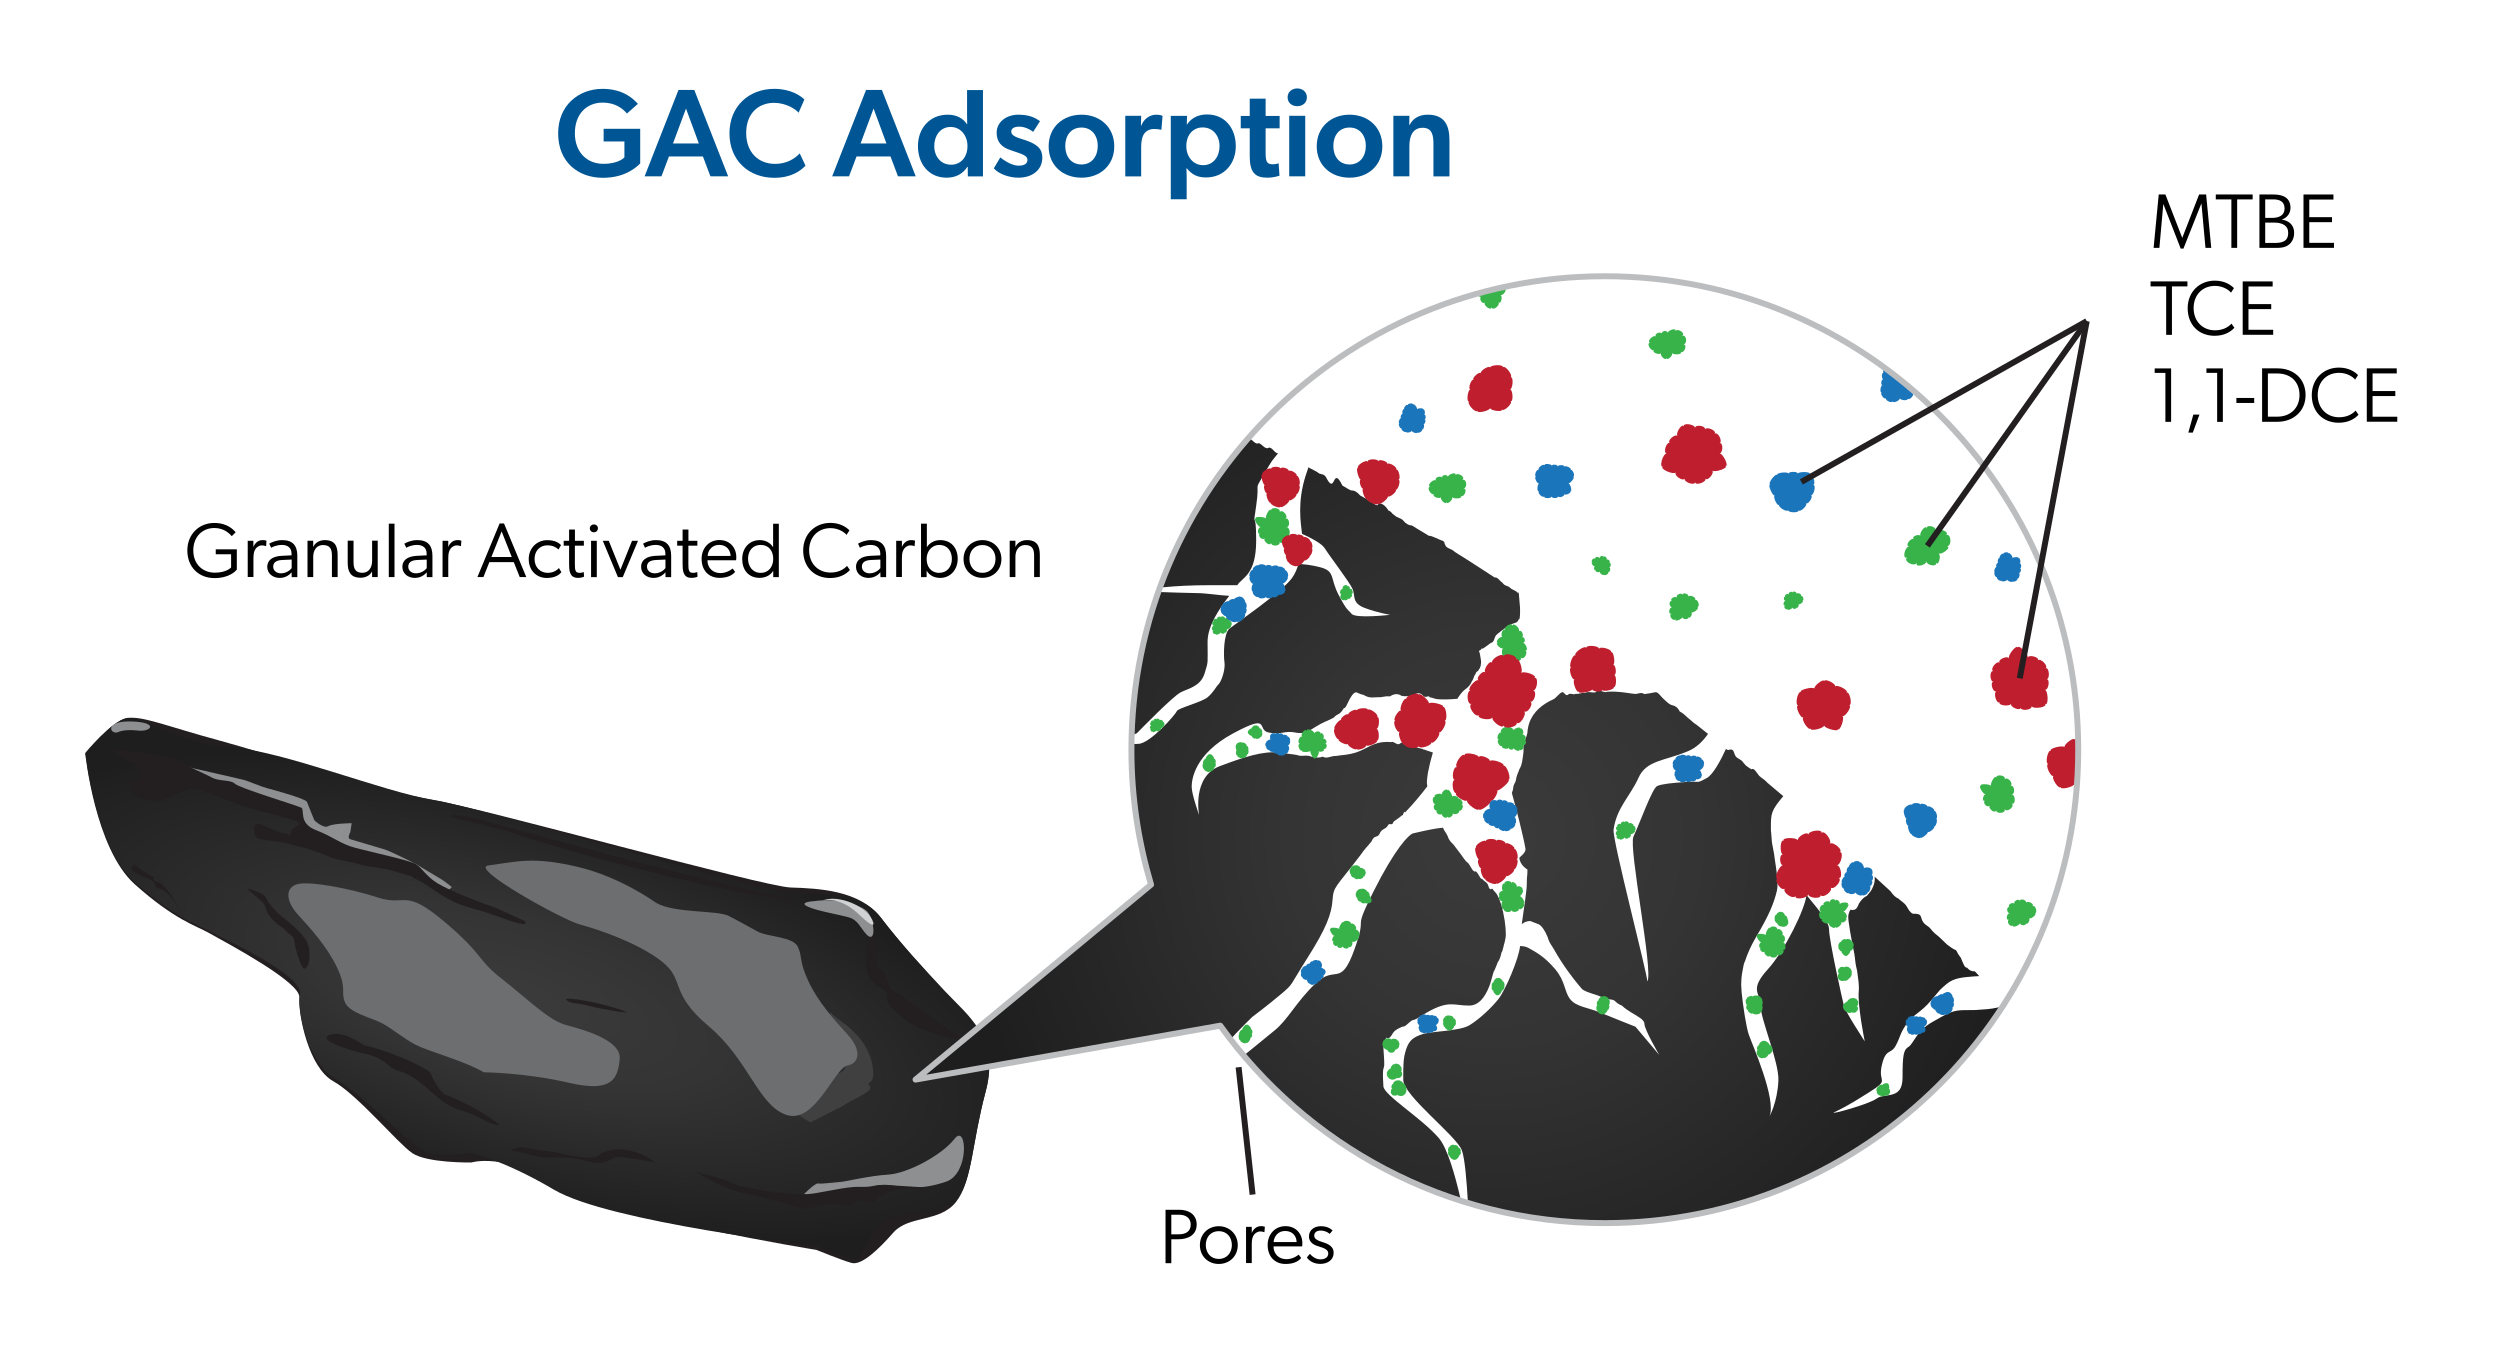 <?xml version="1.0" encoding="utf-8"?>
<!-- Generator: Adobe Illustrator 27.6.1, SVG Export Plug-In . SVG Version: 6.00 Build 0)  -->
<svg version="1.1" xmlns="http://www.w3.org/2000/svg" xmlns:xlink="http://www.w3.org/1999/xlink" x="0px" y="0px"
	 viewBox="0 0 419.83 226.13" style="enable-background:new 0 0 419.83 226.13;" xml:space="preserve">
<style type="text/css">
	.st0{fill:#FFFFFF;}
	.st1{fill:#231F20;}
	.st2{fill:url(#SVGID_1_);}
	.st3{fill:#8D8F91;}
	.st4{fill:#404041;}
	.st5{fill:#6D6E70;}
	.st6{fill:#D0D2D3;}
	.st7{fill:none;stroke:#231F20;stroke-miterlimit:10;}
	
		.st8{clip-path:url(#SVGID_00000023990977717769323320000008500313547895822518_);fill:url(#SVGID_00000057838956993696935650000006584542792482259119_);}
	.st9{clip-path:url(#SVGID_00000023990977717769323320000008500313547895822518_);fill:#37B34A;}
	.st10{clip-path:url(#SVGID_00000023990977717769323320000008500313547895822518_);fill:#BE1E2D;}
	.st11{clip-path:url(#SVGID_00000023990977717769323320000008500313547895822518_);fill:#1B75BB;}
	.st12{fill:none;stroke:#BBBDBF;stroke-linejoin:round;stroke-miterlimit:10;}
	.st13{fill:#005695;}
</style>
<g id="Layer_1">
	<rect class="st0" width="419.83" height="226.13"/>
</g>
<g id="Layer_2_00000132067850764080696500000013629416584737466759_">
	<path class="st1" d="M137.1,209.9c0,0-34.22-5.5-43.4-10.96c-9.19-5.45-14.53-3.72-14.53-3.72s-7.43,0.13-9.93-1.57
		c-2.5-1.7-9.16-9.78-13.28-12.08c-4.12-2.3-5.89-11.15-5.69-14.08c0.17-2.54-11.61-8.82-15.28-10.87
		c-2.06-1.15-5.67-2.14-12.36-8.12c-6.68-5.98-8.31-21.96-8.31-21.96s4.41-5.4,6.91-5.92c2.51-0.52,6.68,1.33,15.67,3.75
		c8.03,2.16,27.35,8.61,35.85,9.99c8.51,1.38,55.34,14.53,60.03,14.68c4.69,0.15,11.63,0.46,15.13,5.07
		c3.5,4.61,7.16,8.59,10.83,12.56c3.67,3.97,9.14,7.83,6.75,16.76s-2.23,14.95-4.94,18.41c-2.7,3.46-7.97,2.23-10.52,5.14
		c-2.55,2.9-5.36,5.56-7.02,5.11C141.37,211.64,137.1,209.9,137.1,209.9z"/>
	
		<radialGradient id="SVGID_1_" cx="93.095" cy="169.109" r="92.49" gradientTransform="matrix(0.964 0.268 -0.098 0.353 13.831 82.882)" gradientUnits="userSpaceOnUse">
		<stop  offset="0" style="stop-color:#3B3B3B"/>
		<stop  offset="0.382" style="stop-color:#343434"/>
		<stop  offset="0.953" style="stop-color:#202020"/>
		<stop  offset="1" style="stop-color:#1E1E1E"/>
	</radialGradient>
	<path class="st2" d="M137.27,209.29c0,0-35-4.05-44.2-9.48c-9.2-5.42-14.31-6.2-14.31-6.2s-5.62,1.11-8.13-0.57
		c-2.51-1.69-10.41-9.72-14.53-12.01c-4.12-2.29-6.28-11.1-5.72-13.96c0.66-3.37-12.77-9.35-15.31-10.76
		c-2.06-1.14-5.66-2.18-12.36-8.12c-6.69-5.93-8.37-21.76-8.37-21.76s4.39-5.33,6.89-5.84c2.5-0.51,7.95,4.13,17.23,4.84
		c9.27,0.71,25.79,7.52,34.29,8.9c8.5,1.38,55.57,15.6,60.26,15.76c4.69,0.16,11.4-0.58,14.9,3.99c3.51,4.57,7.18,8.52,10.86,12.46
		c3.68,3.94,9.16,7.78,6.79,16.61c-2.37,8.83-2.19,14.8-4.88,18.21c-2.69,3.42-10.42,1.35-12.96,4.22
		c-2.54,2.87-2.88,6.33-4.53,5.88C141.53,211.02,137.27,209.29,137.27,209.29z"/>
	<path class="st3" d="M32.21,128.97c0,0,8.14,1.83,8.78,2.01c0.64,0.17,2.81,1.1,3.78,1.36c0.97,0.26,6.6,1.77,6.79,2.34
		c0.19,0.57,1.24,3.09,1.24,3.09s1.51,1.44,2.33,0.97c0.82-0.47,3.93-0.5,3.93-0.5l-0.23,1.49c0,0-0.62,1.04,0.02,1.21
		c0.64,0.17,4.95,1.5,5.75,1.71c0.81,0.22,5.22,2.43,5.22,2.43s3.56,2.16,4.16,2.5c0.6,0.33,1.88,1.37,1.88,1.37
		s-0.58,0.88-1.34,0.5c-0.76-0.38-3.84-2.41-4.88-3.03c-1.04-0.62-10.58-3.01-13.11-3.86c-2.53-0.85-5.36-3.16-5.36-3.16
		s-0.13-2.1-1.58-2.49c-1.45-0.39-13.82-5.08-14.26-5.38c-0.44-0.29-1.81-1.4-1.81-1.4S28.55,127.82,32.21,128.97z"/>
	<path class="st1" d="M18.95,125.89c0,0,5.73,0.5,6.7,0.76c0.97,0.26,3.67,0.47,4.67,1.25c1,0.79,4.06,2,5.26,2.67
		c1.2,0.67,3.19,0.34,3.86,1.04c0.68,0.7,10.57,3.7,11.17,4.03c0.6,0.33-0.53,2.62,2.44,3.76c2.97,1.14,4.04,2.29,6.62,2.98
		c2.58,0.69,9.1,2.09,10.14,2.72c1.04,0.62,1.7,2.01,3.62,3.21c1.92,1.21,7.54,3.4,8.51,3.66c0.97,0.26,6.16,2.69,6.16,2.69
		s1.37,1.4-3.65-0.46c-5.02-1.86-6.12-1.64-8.84-3.06s-3.64-2.53-5.48-3.37c-1.85-0.84,0.41-0.24-1.85-0.84
		c-2.25-0.6-1.57-0.59-3.86-1.04c-2.3-0.44-2.18-0.24-4.59-0.89c-2.41-0.65-3.47-0.58-5.15-1.38c-1.68-0.8-6.19-2-7.85-2.28
		c-1.65-0.27-3.76-0.14-4.02-1.08c-0.27-0.93-0.24-2.31,1-1.8c1.25,0.51,3.53,1.64,4.26,1.49c0.73-0.15,0.34,1.3,0.73-0.15
		c0.39-1.45,3.62-1.27-0.73-2.44c-4.35-1.17-2.9-0.78-5.96-1.6c-3.06-0.82-8.64-3.57-9.9-3.39c-1.26,0.18-4.36,2.11-5.57,2.13
		c-1.21,0.02-3.07-0.13-3.91-0.87c-0.84-0.74-0.77-2.28-0.2-2.47c0.57-0.19,1.5-0.46,0.8-1.69c-0.71-1.22-0.66-1.38-1.79-1.69
		C20.42,127.49,18.95,125.89,18.95,125.89z"/>
	<path class="st3" d="M160.29,191.25c-2.17,2.79-7.94,5.81-11.1,6c-3.16,0.19-7.22,1.17-7.74,1.2c-0.53,0.03-3.57,0.42-4.05,0.29
		c-0.48-0.13-2.38,1.78-2.38,1.78s3.9,1.56,5.92,1.07c2.03-0.49,5.47-3.02,8.45-2.57c2.98,0.45,5.48,0.78,9.47-0.57
		C162.86,197.12,162.4,188.54,160.29,191.25z"/>
	<path class="st1" d="M124.01,199.13c0.21,0.12,0.9,0.21,1.81,0.38c1.72,0.33,4.33,0.76,6.73,0.95c1.54,0.12,2.98,0.14,4.05-0.03
		c0.3-0.05,0.59-0.1,0.87-0.15c3.11-0.54,5.16-1.04,7.19-0.97c2.22,0.08,2.03-0.49,4.73-0.28c2.71,0.21,7.06,0.36,5.89,0.54
		c-1.62,0.25-2.66-0.37-4.53,0.17c-1.87,0.53-2.07,0.65-2.93,1.28c-0.86,0.63-0.35,1.29-3.93,0.5c0,0-0.3,1.13-1.63,0.94
		c-1.33-0.18-1.86-0.15-3.39-0.22c0,0-3.53,0.95-4.5,0.69c-0.97-0.26-2.37-0.81-3.98-1.24c-1.61-0.43-4.19-1.12-5.68-1.35
		c-1.49-0.23-2.37-0.81-3.78-1.36c-1.41-0.55-3.77-2.04-4.25-2.17C116.21,196.69,121.61,197.8,124.01,199.13z"/>
	<path class="st1" d="M85.59,193.15c1.71-0.58,1.39-0.66,3.68-0.22c2.3,0.44,3.19,0.34,4.48,0.68c1.29,0.34,5.88,1.23,6.58,0.56
		c0.7-0.68,0.66-0.52,1.79-0.9c1.14-0.38,2.35-0.41,4.44,0.16c2.09,0.56,3.49,1.8,3.49,1.8s-6.09-1.11-6.65-0.92
		c-0.57,0.19-1.72,1.26-3.69,0.91c-1.97-0.36-1.93-0.52-3.26-0.7c-1.33-0.18-4.12-0.07-5.13-0.17c-1.01-0.1-1.97-0.36-2.78-0.57
		C87.72,193.54,85.59,193.15,85.59,193.15z"/>
	<path class="st1" d="M146.56,156.86c0,0-1.3,2.93-1.15,3.66c0.15,0.73-0.18,3.23,1.22,4.47c1.39,1.24,2.45,1.17,2.31,2.34
		c-0.14,1.17,1.41,2.45,2.25,3.19c0.84,0.74,2.11,1.77,4,2.45c1.89,0.68,2.37,0.81,3.5,1.11c1.13,0.3,3.42,0.75,3.42,0.75
		s-9.47-6.51-10.26-7.41c-0.79-0.9-1.81-0.31-2.55-2.06c-0.74-1.75-0.02-1.21-1.37-2.61c-1.35-1.4-0.66-1.38-0.68-2.6
		C147.21,158.93,146.56,156.86,146.56,156.86z"/>
	<path class="st1" d="M50.97,162.64c0.83,0.55,1.71-3.17,0.17-5.13c-1.54-1.97-3.58-3.38-4.14-3.87c-0.56-0.49-1.91-1.89-2.34-2.87
		c-0.43-0.98-3.21-1.55-3.21-1.55s2.39,2.02,2.79,2.47c0.4,0.45,0.42,1.67,1.65,2.86c1.23,1.19,1.6,1.12,2.11,1.77
		c0.51,0.66,1.36,0.71,1.43,1.76C49.49,159.14,50.53,162.35,50.97,162.64z"/>
	<path class="st1" d="M22.59,145.15c0,0,1.83,1.53,2.92,1.99c1.08,0.46-0.56,0.59,1.05,1.02c1.61,0.43,4.12,5.52,4.12,5.52
		s-1.96-3.9-3.73-4.38c-1.77-0.47-0.08-0.76-1.76-1.56C23.49,146.95,20.96,146.1,22.59,145.15z"/>
	<path class="st1" d="M80.62,137.63c0,0,44.46,12.43,54.19,13.49c0,0-3.61,0.59-21.93-3.81c-18.32-4.39-28.09-7.87-28.09-7.87
		l-9.06-2.25C75.74,137.19,75.47,136.25,80.62,137.63z"/>
	<path class="st4" d="M140.22,176.99c0.4,0.45,3.52,2.32,0.31,3.36c-3.21,1.04-4.31,1.26-4.8,1.82c-0.49,0.56-2.5,2.26-2.81,3.39
		c-0.3,1.13,3.19,2.92,3.19,2.92s3.59-1.8,4.4-2.27c0.82-0.47-0.47,0.48,1.41-0.74c1.88-1.22,4.91-2.22,4.12-3.12
		c-0.79-0.9,1.14,0.14,0.48-3.41c-1.06-5.72-6.52-7.87-6.95-8.85c-0.43-0.98,0.41,4.6-0.45,5.23
		C138.25,175.94,140.22,176.99,140.22,176.99z"/>
	<path class="st5" d="M110.1,151.57c3.12,1.87,10.29,1.21,12.33,2.27c2.04,1.07,2.95,1.57,4.75,2.57c1.8,1,5.99,0.83,6.81,2.6
		c0.82,1.77,0.13,2.21,1.76,5.75c1.64,3.54,4.44,6.62,6.64,9.03c2.2,2.4,2.1,4.71-0.09,5.15c-2.19,0.45-5.42,9.83-10.19,8.3
		c-4.76-1.54-6.33-9.2-13.09-14.9c-6.76-5.69-3.87-7.77-7.94-10.93c-4.07-3.16-10.78-5.38-13.68-6.15
		c-2.9-0.78-18.66-9.48-15.4-9.92c5.11-0.7,7.59-1.49,14.9,0.21C104.21,147.25,110.1,151.57,110.1,151.57z"/>
	<path class="st1" d="M105.1,169.9c0.93,0.38-4.04-0.39-6.29-1c-2.25-0.6-3.03-0.29-3.7-0.99
		C94.43,167.22,101.37,168.39,105.1,169.9z"/>
	<path class="st1" d="M61.14,175.55c1.65,0.27,5.91,1.76,8.2,2.89c2.29,1.13,2.89,1.46,3.08,2.03c0.19,0.57,1.56,3.18,2.53,3.44
		c0.97,0.26,2.93,1.3,3.85,1.72c0.92,0.42,6.66,3.86,4.47,3.27c-2.25-0.6-1.64-0.96-5.42-2.32c-1.7-0.35-3.13-1.18-5.09-2.92
		c-1.95-1.73-3.62-3.21-5.72-3.78c-2.09-0.56-2.19-2.14-5.61-2.88c-3.42-0.75-8.58-2.54-5.85-3.29
		C57.83,173.11,61.14,175.55,61.14,175.55z"/>
	<path class="st3" d="M136.83,151.32c0,0,3.24-0.51,5.94,0.38c2.69,0.89,3.13,1.19,3.67,3.05c0.53,1.87,0.15,3.32-0.93,2.17
		c-1.07-1.15-1.41-2.45-3.02-2.88c-1.61-0.43-3.59-0.79-5.03-1.18C136,152.48,133.31,151.58,136.83,151.32z"/>
	<path class="st3" d="M19.73,122.99c0,0,1.02-0.59,3.36-0.31c2.34,0.28,3.64-1.37-0.97-1.52C17.5,121.01,18.43,123.33,19.73,122.99z
		"/>
	<path class="st6" d="M138.14,151.24c0,0,2.67-0.87,5.97,2.2c3.08,2.98,2.54,1.46,2.54,1.46
		C145.83,152.18,140.65,150.12,138.14,151.24z"/>
	<path class="st5" d="M81.24,180.07c-3.12-1.87-9.4-3.55-11.44-4.62c-2.04-1.07-3.72-2.55-5.52-3.55c-1.8-1-5.49-1.73-6.31-3.5
		c-0.82-1.77,0.34-2.24-1.3-5.78c-1.64-3.54-4.44-6.62-6.64-9.03c-2.2-2.4-2.1-4.71,0.09-5.15c2.19-0.45,8.6,0.75,13.36,2.29
		c4.77,1.54,4.33-1.68,11.09,4.01c6.76,5.69,5.53,6.4,9.6,9.56c4.07,3.16,7.95,7.05,10.84,7.82c2.9,0.78,9.42,2.52,9.06,5.79
		c-0.36,3.27-1.25,5.62-8.56,3.92C88.21,180.13,81.24,180.07,81.24,180.07z"/>
	<path class="st7" d="M158.68,174.08"/>
	<g>
		<defs>
			<path id="SVGID_00000133489179786750834370000013740241761183744129_" d="M269.5,46.39c-43.91,0-79.5,35.59-79.5,79.5
				c0,7.88,1.16,15.48,3.3,22.67l-39.55,32.74l51.17-9.06c14.43,20.07,37.97,33.16,64.58,33.16c43.91,0,79.5-35.59,79.5-79.5
				C349,81.98,313.41,46.39,269.5,46.39z"/>
		</defs>
		<clipPath id="SVGID_00000097471011845491566750000003086919092845698478_">
			<use xlink:href="#SVGID_00000133489179786750834370000013740241761183744129_"  style="overflow:visible;"/>
		</clipPath>
		
			<radialGradient id="SVGID_00000182503605741758776400000007924545541441727663_" cx="250.655" cy="140.525" r="89.954" gradientUnits="userSpaceOnUse">
			<stop  offset="0" style="stop-color:#3B3B3B"/>
			<stop  offset="0.382" style="stop-color:#343434"/>
			<stop  offset="0.953" style="stop-color:#202020"/>
			<stop  offset="1" style="stop-color:#1E1E1E"/>
		</radialGradient>
		
			<path style="clip-path:url(#SVGID_00000097471011845491566750000003086919092845698478_);fill:url(#SVGID_00000182503605741758776400000007924545541441727663_);" d="
			M338.04,168.58c-1.69,0.44-3.32,0.82-4.21,0.88c-2.33,0.17-1.67,0.17-3.83,0.17s-2.83,0.5-5.5,2s-3.17,3.67-4,4.17s-1,1.33-1,5.17
			c0,3.83-3,2.5-4.33,3.5c-1.33,1-8.17,2.83-7.17,2.33s2.17-1,5.83-3.33c3.67-2.33,1.5-1.5,2.17-4.5s1.5-1.83,2.33-3.33
			c0.83-1.5,0.67-2,1.83-3.67c1.17-1.67,2.33-1.83,4.17-4c1.83-2.17,1.17-1.5,2.5-2.67c1.33-1.17,3-1.17,4.67-1.33
			c0.2-0.02,0.5-0.04,0.87-0.05c-0.25-0.27-0.51-0.61-0.76-0.81c-0.39,0.06-0.89-0.12-1.28-0.62c-0.38,0.12-0.65-0.7-1.04-1.64
			c-0.38-0.5-0.42-0.55-0.8-1.28c-0.38-0.1-1.12-0.64-1.5-0.94c-0.23-0.22-0.46-0.44-0.69-0.66c-0.23-0.22-0.46-0.44-0.69-0.66
			c-0.46-0.36-0.91-0.7-1.37-1.3c-0.46-0.61-0.91-0.54-1.36-1.29c-0.45-0.81-0.06-1.23-1.36-1.28c-0.45,0.14-0.9-0.43-1.35-1.27
			c-0.45-0.67-0.9-0.79-1.35-1.26c-0.45-0.18-0.89-0.57-1.34-1.24c-0.45-0.41-0.89-0.82-1.34-1.23c-0.45-0.41-0.89-0.82-1.33-1.22
			c0.08,0.61-0.04,1.18-0.28,1.72c-0.24,0.66-0.61,0.97-1.03,1.51c-0.42,0.16-0.88,0.58-1.33,1.29c-0.44,1.26-0.86,1-1.18,1.09
			c-0.32-0.35-0.54,0.62-0.59,0.88c-0.07,0.37,0.06,1.36,0.28,2.65c0.11,0.64,0.24,1.36,0.38,2.11c0.14,0.88,0.29,1.19,0.43,2.3
			c0.14,1.48,0.27,1.73,0.38,2.25c0.11,0.98,0.2,1.42,0.25,1.95c0.05,0.57,0.07,1.05,0.03,1.4c-0.25,2.45,1,8.5,1,8.5
			s-3.25-4.95-3.5-5.97c-0.25-1.02-2.5-10.98-2.5-12.9c0-1.39-2.75-4.35-3.79-5.71c-0.17,2.26-3.67,9.4-6.46,12.45
			c-3.25,3.57-1.25,3.93-1.25,6.16c0,2.23,3.14,9.47,3,12.58c-0.17,3.67-1.5,6-1.5,6c1.25-2.84-3-12.31-3.5-13.82
			c-0.4-1.21-0.96-4.8-1.17-6.96c-0.05-0.54-0.08-1.26-0.08-1.29c0-0.22,0.01-0.45,0.04-1.05c0.03-0.46,0.09-0.84,0.19-1.34
			c0.1-0.6,0.23-1.35,0.42-1.62c0.19-0.58,0.42-1.21,0.73-1.89c0.3-0.67,0.67-1.39,1.12-2.15c2.25-3.8,3-5.7,3.5-7.78
			c0.17-0.69,0.11-1.8-0.04-3.07c-0.07-0.63-0.17-1.21-0.28-1.98c-0.1-0.92-0.21-1.42-0.32-2.02c-0.1-0.65-0.2-0.78-0.26-1.86
			c-0.07-1.28-0.11-0.74-0.11-1.51c0-0.48,0-1.4,0.03-1.57c0.03-0.44,0.1-0.81,0.23-1.17c0.26-0.74,0.78-1.46,1.82-2.7
			c-0.45-0.38-0.9-0.76-1.35-1.14s-0.89-0.76-1.34-1.13c-0.45-0.54-0.89-0.7-1.33-1.12c-0.44-0.48-0.88-1.47-1.33-1.11
			c-0.44-0.33-0.88-0.48-1.32-1.09c-0.44-0.66-0.88-0.59-1.31-1.08c-0.44-0.67-0.19-1.44-1.31-1.07c-0.11-0.04-0.22-0.11-0.33-0.2
			c-0.89,1.93-2.16,4.31-3.21,4.89c-1.83,1-1,0.5-3.5,0.67s-4,0.33-4.83,0.67c-0.83,0.33-2.83,6-4,8.5
			c-0.86,1.84,3.39,22.75,2.33,24.33c0.03-1.21-5.9-23.8-5.67-25.5c0.5-3.67,2.83-5.67,4.17-8.67c1.33-3,4.33-2.83,8.33-4.5
			c1.44-0.6,2.53-1.7,3.36-2.9c-0.17-0.14-0.35-0.28-0.52-0.42c-0.47-0.38-0.95-0.76-1.42-1.13c-0.47-0.24-0.94-0.79-1.41-1.12
			c-0.47-0.46-0.94-0.88-1.4-1.1c-0.46-0.9-0.93-0.95-1.39-1.09c-0.46-0.15-0.92-0.65-1.38-1.07c-0.46-0.42-0.92-1.22-1.38-1.06
			c-0.68,0.16-1.27,0.22-1.8,0.3c-0.53-0.38-1.02-0.03-1.48-0.02c-0.46-0.04-0.91-0.11-1.38-0.18c-0.63-0.09-1.29-0.18-2.08-0.21
			c-0.4-0.01-0.82-0.01-1.29,0.02c-0.71,0.3-1.37-0.68-1.99,0.11c-0.62,0.08-1.19-0.23-1.74,0.1c-0.54-0.14-1.05,0.25-1.53,0.13
			c-0.48,0.27-0.93-0.27-1.36,0.19c-0.43,0.23-0.57-0.57-0.97-0.45c-0.4,0.12-1.04,1-1.42,1.17c-1.8,0.8-3.44,2.08-4.09,4.04
			c-0.16,0.49-0.27,1.02-0.3,1.6c-0.02,0.3-0.48,1.51-0.61,1.69c-0.13,1.24,0.07,0.92-0.13,2.22c-0.19,1.62-0.41,1.83-0.62,2.23
			c-0.21,0.7-0.42,0.79-0.61,1.99c-0.19,0.53-0.35,0.38-0.46,1.43c-0.11,0.35-0.18,0.55-0.18,0.55s1.15,4.08,1.9,7.46
			c0.15,0.68,0.28,1.28,0.39,1.91c0.11,0.68-1.07,1.46-1.03,1.51c0.08,1.25,1.36,1.98,1.36,1.97c0,0.12-0.03,1.23-0.05,1.01
			c-0.03,0.24-0.06,0.67-0.06,1.35c0,0.2-0.03,0.95-0.09,1.25c-0.05,0.4-0.13,1.08-0.21,1.7c-0.17,1.24-0.38,2.62-0.55,3.87
			c0,0,0.15-0.13,0.4-0.27c0.25-0.13,0.61-0.26,1.03-0.26c0.42,0.16,0.9,0.35,1.4,0.54c0.5,0.25,1.02,0.95,1.52,2.15
			c0.33,1.16,0.7,1.38,1.07,2.08c0.38,0.67,0.76,1.3,1.14,1.9c1.54,2.39,3.04,4.15,3.54,4.72c0.15,0.17,0.46,0.34,0.87,0.5
			c0.41,0.16,0.92,0.33,1.47,0.5c0.55,0.12,1.14,0.57,1.71,0.53c0.57,0.44,1.12,0.07,1.59,0.6c0.47,0.47,0.86,0.57,1.11,0.7
			c0.42,0.42,0.97,0.79,1.53,1.13c1.11,0.67,2.22,1.23,2.22,1.9c0,1,2.5,5.25,2.5,5.25l-4-4.75c0,0-4-1.58-6-2.41s-4-0.93-5-2.26
			s-0.75-2.94-2.5-5.01c-1.75-2.07-3.15-2.82-4.51-3.57c-0.37-0.21-0.86-0.29-1.37-0.3c-0.21,2.15-2.47,7.41-3.62,8.88
			c-1.25,1.58-3.25,3.42-4.88,4.42c-1.63,1-6.37,1-7.87,1.49c-1.5,0.49-2.25,1.01-2.75,2.51s-0.5,2.5-0.5,5.16
			c0,2.66,8.83,9.31,9.83,11.81s1.33,16,1.33,16s-2.33-14.67-5.17-18c-2.83-3.33-9.25-7.23-9.32-8.71
			c-0.07-1.48-0.18-2.52,0.07-3.18c0.17-0.44,0-1.89-0.06-3.05c-0.03-0.58-0.03-1.07,0.06-1.35c0.05,0.02,0.22-0.24,0.49-0.61
			c0.27,0.33,0.64-0.03,1.09-0.83c0.45-0.58,0.98-0.73,1.57-1.01c0.59,0.1,1.24-1.1,1.93-1.14c0.69-0.22,1.42-0.82,2.17-1.24
			c3.75-2.13,4.5-1.12,7.12-1.15c1.97-0.02,3.02-2.25,3.53-3.78c0.17-0.51,0.28-1.09,0.34-1.2c0.05-0.11,0.17-0.78,0.33-0.92
			c0.16-0.41,0.36-0.78,0.57-1.4c0.21-0.26,0.43-0.7,0.63-1.64c0.2-0.12,0.38-1.38,0.51-1.65c0.13-0.52,0.21-1.01,0.21-1.41
			c0-1.21-0.27-3.3-0.81-5.03c-0.18-0.58-0.39-1.11-0.63-1.56c-0.24-0.42-0.51-0.55-0.82-1.04c-0.19-0.05-0.44,0.49-0.73-0.64
			c-0.29-0.56-0.62-0.54-0.99-1c-0.36,0.11-0.75-1.33-1.16-1.27c-0.41,0.19-0.83-1.06-1.25-1.45c-0.42-0.24-0.84-1.02-1.25-1.53
			c-0.41-0.52-0.8-1.03-1.16-1.53c-0.36-0.39-0.7-0.57-0.98-1.44c-0.29-0.6-0.54-0.81-0.72-1.26c-0.02-0.04-0.04-0.08-0.06-0.13
			c-0.36,0.04-0.72,0.08-1.03,0.13c-1.17,0.17-3.33,0.67-4,0.83c-0.67,0.17-3,2.5-6.67,9.83c-3.67,7.33-0.83,3.17-3.17,9.67
			c-2.33,6.5-3.17,2.5-6.5,5.67c-3.33,3.17-4.67,6.17-7,8c-2.33,1.83-11.67,10-11.67,7.67c0-2.33,8-10,8-10s2.67-2,4.83-3.83
			c2.17-1.83,1.33-1.17,4.5-6.17c3.17-5,4-7.33,4.17-9.67c0.17-2.33,0.5-2,4.67-7.5c0.69-1.03,1.31-1.6,1.86-2.3
			c0.55-1.33,1.04-0.36,1.49-1.56c0.44-0.66,0.84-0.49,1.21-1.04c0.37-0.79,0.71,0.21,1.03-0.75c0.32-0.22,0.63-0.44,0.95-0.68
			c0.16-0.12,0.31-0.25,0.47-0.39c0.16,0.25,0.32-0.94,0.49-0.46c1.38-1.38,2.93-3.33,3.75-4.39c-0.05-0.26-0.08-0.49-0.08-0.67
			c0-0.24,0.03-0.56,0.08-0.93c0.05-0.49,0.13-0.89,0.22-1.24c0.09-0.56,0.2-0.86,0.32-1.41c0.12-0.48,0.25-0.97,0.39-1.43
			c-0.29-0.1-0.56-0.19-0.82-0.27c-0.26-0.04-0.49-0.25-0.69-0.21c-0.3-0.19-0.68-0.22-1.1-0.32c-0.42-0.05-0.88-1.09-1.37-0.38
			c-0.49,0.41-1-0.83-1.51-0.35s-1.03-0.45-1.52-0.22c-0.49-0.04-0.97-0.04-1.4,0.01c-2.16,0.25-3.09,1.5-5.34,1.96
			c-0.38,0.08-0.82,0.15-1.32,0.21c-0.5,0.01-1.05,0.18-1.63,0.17c-0.58,0.1-1.2,0.45-1.84,0.09c-0.64,0.31-1.29,0.07-1.94-0.01
			c-0.65-0.3-1.31-0.05-1.94-0.15c-0.64-0.21-1.25-0.22-1.84-0.31c-0.5-0.11-1-0.19-1.49-0.23c-2.97-0.24-5.94,0.77-10.01,2.29
			c-4.75,1.77-3.5,8.23-3.5,8.23s-1.25-3.5-1.25-4.75s0.5-5.5,7-8.99c6.5-3.49,3.75-0.51,6-0.11s2.5-0.4,4.5,0s2.75-0.9,5-1.87
			c0.56-0.24,1-0.44,1.36-0.65c0.36-0.4,0.65-0.53,0.92-0.66c0.27-0.19,0.51-0.48,0.78-0.93c0.27,0.08,0.57-0.73,0.94-1.46
			c0.5-0.9,0.89-1.31,1.25-1.16c0.36,0.17,0.69,0.32,1.08,0.38c0.39,0.22,0.83,0.45,1.42,0.45c0.29,0,0.72-0.02,1.23-0.05
			c0.51,0.05,1.11-0.25,1.75-0.12c0.64-0.37,1.32-0.6,2-0.11c0.68,0.15,1.35,0.05,1.98-0.05c0.62-0.54,1.2-0.5,1.68,0.07
			c0.48,0.45,0.87-0.24,1.12,0.26c0.29-0.05,0.72,0.24,1.23,0.28c1.01,0.1,2.31,0.03,3.38-0.06c0.05-0.08,0.1-0.16,0.14-0.23
			c0.5-0.75,0.81-1.06,1.08-1.28c0.27-0.22,0.48-0.34,0.8-0.72c0.21-0.16,0.38-0.74,0.53-0.88c0.16-0.2,0.31-0.98,0.48-0.99
			c0.17-0.66,0.37-0.32,0.62-0.88c0.25-0.23,0.33-0.91,0.33-1.11c0-0.57-0.08-0.61-0.17-1.28c-0.08-0.58-0.17-0.44-0.17-0.61
			c0-0.25,0.16,0.03,0.43-0.45c0.27,0.18,1.36-0.97,1.81-1.05c0.45-0.42,0.26-0.92,0.79-1.36c1.06-0.89,2.18-1.69,2.98-1.89
			c0.31-0.08,0.52-0.22,0.66-0.63c0.14,0.16,0.21-0.37,0.22-1.24c0.02-0.73-0.02-0.7-0.08-1.55c-0.06-0.9-0.16-2.21-0.26-1.59
			c-0.44-0.54-0.88-0.47-1.32-0.89c-0.44-0.44-0.87-0.22-1.31-0.87c-0.43-0.25-0.86-1.03-1.29-0.86c-0.43-0.28-0.86-0.56-1.28-0.84
			c-0.85-0.56-1.69-1.1-2.52-1.63c-0.5-0.32-0.99-0.64-1.49-0.95c-0.49-0.31-0.98-0.58-1.47-0.93c-0.49-0.5-0.97-0.41-1.45-0.91
			c-0.48-0.9-0.01-0.5-0.48-0.9c-0.47-0.1-1.89-0.92-2.36-0.85c-0.47-0.29-0.93-0.57-1.39-0.84c-0.5-0.31-1.01-0.61-1.5-0.91
			c-0.5,0.01-0.99-0.28-1.48-0.88c-0.49-0.44-0.97-0.36-1.45-0.86c-0.48-0.26-0.48-0.64-0.96-0.74c-0.47-0.8-1.41-1.64-1.87-0.9
			c-0.46,0-0.92-0.63-1.37-0.78c-0.26-0.15-0.52-0.29-0.77-0.44c-0.26-0.14-0.51-0.29-0.76-0.43c-0.51-0.61-1.01-0.87-1.5-0.84
			c-0.5-0.18-0.98-0.56-1.47-0.81c-0.48-0.93-0.96-1.87-1.43-0.78c-0.47,1.05-0.94,0.08-1.4-0.75c-0.46-0.56-0.91-0.24-1.36-0.72
			c-0.45-0.21-0.89-0.53-1.33-0.69c-0.06-0.07-0.11-0.12-0.17-0.17c-0.14,0.38-0.28,0.8-0.45,1.31c-1.46,4.49-0.88,7.92-0.65,9.9
			c1.35,0.6,3.29,1.58,3.82,2.43c0.83,1.33,4.17,5.67,4.67,6.83s-0.17,2.33,2,3.17c2.17,0.83,4.33,1.17,4.33,1.17
			s-5.83,0.67-6.5-0.17c-0.67-0.83-0.67-0.33-2.17-3.17s-0.5-4-3.17-4.67c-1.55-0.39-2.7-0.49-3.59-0.54
			c-0.19,0.76-0.5,1.57-1.08,2.38c-1.67,2.33-9.5,7.67-10.5,8.5s-1,4.5-0.83,5.67c0.17,1.17-0.5,3.17-1,3.67s-0.83,1.33-1.83,2.17
			s-5,1.83-5.17,2.33c-0.17,0.5-4.5,5.5-6.5,5.5s-4.17,0.33-5.67,0s5-1.33,5.5-1.83s6-6.17,7.33-6.83c1.33-0.67,3.33-1,4-3.17
			c0.67-2.17,0.5-1.5,0.5-5.33c0-2.74,2.12-5.73,3.64-7.7c-1.83-0.09-3.85-0.46-5.48-0.46c-1.83,0-15.33-0.5-15.33-0.5
			s2.67-0.17,6-0.33c3.33-0.17,2.17,0,4-0.17c1.83-0.17,4.17-0.33,7.83-0.33c2.78,0,3.64,0,4.33,0c0.83-1.33,3.17-1.67,3.17-7.5
			s-0.67-1.33,0-5.83s-0.5-2.17,1.33-5.33c1.59-2.75,1.17-1.98,2.35-3.49c-0.54,0.07-1.07-1.17-1.59-0.92
			c-0.57,0.35-1.13-0.67-1.67-0.79c-0.54,0.37-1.06-0.68-1.57-0.73c-0.51-0.23-1-0.46-1.47-0.67c-6.15-2.77-9.48-3.88-9.48-3.88
			c-16.31-1.17-18,12.5-20,27.5s-9,51.5-17.42,60.7c-8.42,9.2-16.58,27.3-16.08,30.08s20.5,4.22,36.5,5.23s19.5,10.49,29.5,12.75
			c10,2.26,41.5,4.24,44.5,6.12c3,1.88,35-2.88,40-3.88s21-8.5,24-10.82s36-14.41,36-14.41L338.04,168.58z"/>
		<path style="clip-path:url(#SVGID_00000097471011845491566750000003086919092845698478_);fill:#37B34A;" d="M245.38,135.06
			c0.65,0.04,0.06,1.41-0.45,1.05c0.51,0.35-0.75,0.91-0.97,0.43c0.22,0.48-0.89,1.13-0.85,0.5c-0.03,0.63-1.21,0.09-0.9-0.42
			c-0.3,0.51-1.39-0.22-0.84-0.56c-0.55,0.34-0.89-0.97-0.26-1.01c-0.63,0.04-0.7-1.5-0.05-1.19c-0.65-0.32,0.83-0.84,1.14-0.4
			c-0.31-0.44,0.88-1.28,0.91-0.65c-0.03-0.63,0.89,0.66,0.71,0.99c0.18-0.33,1.41,0.03,0.94,0.28
			C245.23,133.85,246.03,135.09,245.38,135.06z"/>
		<path style="clip-path:url(#SVGID_00000097471011845491566750000003086919092845698478_);fill:#37B34A;" d="M284.98,101.96
			c0.63,0.01-0.61,1.11-0.96,0.85c0.35,0.26-0.33,1.3-0.52,0.8c0.19,0.5-1.04,0.48-0.95-0.02c-0.09,0.49-1.57,0.93-1.14,0.34
			c-0.43,0.59-1.32-0.59-0.69-0.92c-0.63,0.32-0.49-1.05,0.11-1.05c-0.6,0.01-0.61-1.28-0.01-0.99c-0.6-0.29,0.45-1.04,0.81-0.57
			c-0.36-0.46,0.81-1.04,0.9-0.45c-0.09-0.59,1.21-0.23,1,0.28c0.21-0.51,1.58,0.2,1.05,0.54
			C285.12,100.43,285.61,101.97,284.98,101.96z"/>
		<path style="clip-path:url(#SVGID_00000097471011845491566750000003086919092845698478_);fill:#37B34A;" d="M341.67,153.36
			c0.63,0.01-0.61,1.11-0.96,0.85c0.35,0.26-0.33,1.3-0.52,0.8c0.19,0.5-1.04,0.48-0.95-0.02c-0.09,0.49-1.57,0.93-1.14,0.34
			c-0.43,0.59-1.32-0.59-0.69-0.92c-0.63,0.32-0.49-1.05,0.11-1.05c-0.6,0.01-0.61-1.28-0.01-0.99c-0.6-0.29,0.45-1.04,0.81-0.57
			c-0.36-0.46,0.81-1.04,0.9-0.45c-0.09-0.59,1.21-0.23,1,0.28c0.21-0.51,1.58,0.2,1.05,0.54
			C341.81,151.83,342.3,153.37,341.67,153.36z"/>
		<path style="clip-path:url(#SVGID_00000097471011845491566750000003086919092845698478_);fill:#37B34A;" d="M302.65,100.9
			c0.43,0-0.41,0.75-0.65,0.57c0.23,0.17-0.22,0.87-0.35,0.54c0.13,0.33-0.7,0.32-0.64-0.01c-0.06,0.33-1.05,0.63-0.76,0.23
			c-0.29,0.4-0.89-0.4-0.46-0.62c-0.43,0.22-0.33-0.7,0.08-0.71c-0.4,0-0.41-0.86,0-0.67c-0.41-0.19,0.3-0.7,0.55-0.39
			c-0.24-0.31,0.55-0.7,0.61-0.3c-0.06-0.4,0.81-0.16,0.67,0.19c0.14-0.34,1.06,0.13,0.71,0.37
			C302.75,99.87,303.08,100.91,302.65,100.9z"/>
		<path style="clip-path:url(#SVGID_00000097471011845491566750000003086919092845698478_);fill:#37B34A;" d="M274.47,139.49
			c0.43,0-0.41,0.75-0.65,0.57c0.23,0.17-0.22,0.87-0.35,0.54c0.13,0.33-0.7,0.32-0.64-0.01c-0.06,0.33-1.05,0.63-0.76,0.23
			c-0.29,0.4-0.89-0.4-0.46-0.62c-0.43,0.22-0.33-0.7,0.08-0.71c-0.4,0-0.41-0.86,0-0.67c-0.41-0.19,0.3-0.7,0.55-0.39
			c-0.24-0.31,0.55-0.7,0.61-0.3c-0.06-0.4,0.81-0.16,0.67,0.19c0.14-0.34,1.06,0.13,0.71,0.37
			C274.57,138.45,274.89,139.49,274.47,139.49z"/>
		<path style="clip-path:url(#SVGID_00000097471011845491566750000003086919092845698478_);fill:#37B34A;" d="M195.41,121.83
			c0.32,0-0.31,0.55-0.48,0.42c0.17,0.13-0.16,0.65-0.26,0.4c0.1,0.25-0.52,0.24-0.47-0.01c-0.04,0.25-0.78,0.46-0.56,0.17
			c-0.21,0.3-0.66-0.3-0.34-0.46c-0.32,0.16-0.24-0.52,0.06-0.52c-0.3,0-0.3-0.64,0-0.49c-0.3-0.14,0.23-0.52,0.41-0.29
			c-0.18-0.23,0.4-0.52,0.45-0.22c-0.04-0.3,0.6-0.12,0.5,0.14c0.1-0.25,0.79,0.1,0.53,0.27
			C195.48,121.07,195.72,121.84,195.41,121.83z"/>
		<path style="clip-path:url(#SVGID_00000097471011845491566750000003086919092845698478_);fill:#37B34A;" d="M269.34,96.45
			c0.1,0.41-0.82-0.21-0.71-0.48c-0.11,0.27-0.9,0.01-0.61-0.2c-0.29,0.21-0.48-0.6-0.15-0.62c-0.34,0.03-0.87-0.86-0.41-0.68
			c-0.46-0.18,0.16-0.96,0.48-0.6c-0.32-0.36,0.6-0.49,0.7-0.1c-0.1-0.39,0.73-0.61,0.64-0.17c0.09-0.44,0.75,0.12,0.51,0.43
			c0.24-0.31,0.81,0.35,0.44,0.51c0.37-0.16,0.35,0.75-0.01,0.7c0.37,0.05,0.14,1.06-0.18,0.78
			C270.36,96.28,269.44,96.86,269.34,96.45z"/>
		<path style="clip-path:url(#SVGID_00000097471011845491566750000003086919092845698478_);fill:#37B34A;" d="M225.24,100.42
			c-0.22,0.23-0.19-0.6,0.02-0.63c-0.21,0.04-0.36-0.56-0.11-0.46c-0.24-0.1,0.18-0.54,0.33-0.34c-0.15-0.2,0.2-0.88,0.26-0.52
			c-0.07-0.36,0.66-0.27,0.56,0.06c0.1-0.34,0.54,0.18,0.34,0.4c0.2-0.22,0.67,0.22,0.36,0.34c0.31-0.12,0.22,0.51-0.07,0.49
			c0.29,0.03,0.1,0.65-0.15,0.47c0.24,0.17-0.33,0.51-0.44,0.26c0.11,0.25-0.61,0.5-0.56,0.19
			C225.74,101,225.02,100.65,225.24,100.42z"/>
		<path style="clip-path:url(#SVGID_00000097471011845491566750000003086919092845698478_);fill:#37B34A;" d="M206.65,105.07
			c0.43,0-0.41,0.75-0.65,0.57c0.23,0.17-0.22,0.87-0.35,0.54c0.13,0.33-0.7,0.32-0.64-0.01c-0.06,0.33-1.05,0.63-0.76,0.23
			c-0.29,0.4-0.89-0.4-0.46-0.62c-0.43,0.22-0.33-0.7,0.08-0.71c-0.4,0-0.41-0.86,0-0.67c-0.41-0.19,0.3-0.7,0.55-0.39
			c-0.24-0.31,0.55-0.7,0.61-0.3c-0.06-0.4,0.81-0.16,0.67,0.19c0.14-0.34,1.06,0.13,0.71,0.37
			C206.75,104.04,207.08,105.07,206.65,105.07z"/>
		<path style="clip-path:url(#SVGID_00000097471011845491566750000003086919092845698478_);fill:#37B34A;" d="M255.19,150.48
			c0.4-0.03,1.19,1.45,0.61,1.14c0.58,0.31-0.44,1.5-0.78,0.91c0.34,0.58-1.19,0.9-1.18,0.24c-0.01,0.66-1.59,0.42-1.22-0.19
			c-0.37,0.6-0.7-1.03-0.25-1.26c-0.45,0.23-1.01-0.88-0.43-0.85c-0.58-0.03,0.06-1.09,0.49-0.81c-0.43-0.27-0.08-1.77,0.27-1.15
			c-0.35-0.62,1.13-0.79,1.14-0.14c-0.01-0.66,1.1,0.15,0.86,0.62c0.25-0.47,1.37,0.16,0.86,0.49
			C256.06,149.16,255.59,150.45,255.19,150.48z"/>
		<path style="clip-path:url(#SVGID_00000097471011845491566750000003086919092845698478_);fill:#37B34A;" d="M222.47,124.9
			c0.62-0.03,0.29,1.1-0.25,0.87c0.54,0.23-0.5,0.69-0.8,0.36c0.3,0.34-0.62,1.74-0.71,1.08c0.09,0.66-0.79-0.82-0.68-1.14
			c-0.11,0.32-1.78,0.27-1.29-0.04c-0.5,0.31-1.02-1.17-0.4-1.13c-0.62-0.03-0.12-1.52,0.38-1.15c-0.5-0.37,0.49-1.62,0.77-0.96
			c-0.27-0.66,1.31-0.13,1.22,0.41c0.09-0.54,1.33-0.47,0.95,0.05c0.37-0.52,0.97,0.56,0.46,0.83
			C222.63,123.81,223.09,124.87,222.47,124.9z"/>
		<path style="clip-path:url(#SVGID_00000097471011845491566750000003086919092845698478_);fill:#37B34A;" d="M299.38,158.23
			c0.62,0.02,0.61,1.62-0.01,1.24c0.62,0.39-0.64,1.41-0.97,0.79c0.33,0.62-1.19,0.79-1.17,0.13c-0.02,0.66-1.17-0.16-0.88-0.63
			c-0.29,0.47-1.1-0.38-0.63-0.66c-0.47,0.28-0.36-0.86,0.09-0.87c-0.45,0.02-1.2-1.49-0.58-1.16c-0.62-0.33,1.1-0.35,1.33-0.02
			c-0.22-0.33,0.66-1.75,0.68-1.09c-0.02-0.66,1.52-0.38,1.18,0.22c0.33-0.6,1.37,0.58,0.8,0.9
			C299.79,156.75,300,158.24,299.38,158.23z"/>
		<path style="clip-path:url(#SVGID_00000097471011845491566750000003086919092845698478_);fill:#37B34A;" d="M337.79,133.4
			c0.75,0.02,0.74,1.96-0.01,1.49c0.75,0.47-0.77,1.7-1.17,0.95c0.4,0.75-1.44,0.96-1.41,0.16c-0.03,0.8-1.41-0.19-1.07-0.76
			c-0.34,0.57-1.33-0.46-0.76-0.79c-0.57,0.33-0.43-1.03,0.11-1.05c-0.54,0.02-1.45-1.79-0.7-1.39c-0.75-0.4,1.33-0.43,1.6-0.02
			c-0.27-0.4,0.79-2.12,0.82-1.32c-0.03-0.8,1.83-0.45,1.43,0.26c0.4-0.72,1.65,0.7,0.96,1.09
			C338.28,131.62,338.53,133.42,337.79,133.4z"/>
		<path style="clip-path:url(#SVGID_00000097471011845491566750000003086919092845698478_);fill:#37B34A;" d="M216.03,88.51
			c0.75,0.02,0.74,1.96-0.01,1.49c0.75,0.47-0.77,1.7-1.17,0.95c0.4,0.75-1.44,0.96-1.41,0.16c-0.03,0.8-1.41-0.19-1.07-0.76
			c-0.34,0.57-1.33-0.46-0.76-0.79c-0.57,0.33-0.43-1.03,0.11-1.05c-0.54,0.02-1.45-1.79-0.7-1.39c-0.75-0.4,1.33-0.43,1.6-0.02
			c-0.27-0.4,0.79-2.12,0.82-1.32c-0.03-0.8,1.83-0.45,1.43,0.26c0.4-0.72,1.65,0.7,0.96,1.09
			C216.52,86.73,216.78,88.53,216.03,88.51z"/>
		<path style="clip-path:url(#SVGID_00000097471011845491566750000003086919092845698478_);fill:#37B34A;" d="M309.53,153.12
			c0.45-0.11,0.94,1.18,0.38,0.99c0.56,0.19-0.38,1.11-0.73,0.71c0.34,0.4-0.93,1.4-0.98,0.77c0.05,0.63-1.34-0.17-1.07-0.62
			c-0.27,0.45-1.66-0.36-1.07-0.62c-0.59,0.26-0.85-1.35-0.2-1.24c-0.65-0.11-0.04-1.51,0.47-1.08c-0.51-0.43,0.77-1.02,0.99-0.45
			c-0.21-0.57,0.93-0.85,0.88-0.22c0.05-0.63,0.97,0.04,0.71,0.51c0.26-0.48,1.94-0.38,1.29,0.07
			C310.85,151.51,309.98,153.01,309.53,153.12z"/>
		<path style="clip-path:url(#SVGID_00000097471011845491566750000003086919092845698478_);fill:#37B34A;" d="M295.84,168.79
			c0.37,0.01,0.01,1.56-0.27,1.2c0.29,0.37-1.27,0.53-1.2,0.12c-0.07,0.4-1.1-0.29-0.79-0.54c-0.31,0.24-0.5-0.78-0.14-0.79
			c-0.35,0.01-0.41-1.26-0.04-0.98c-0.37-0.29,0.9-0.8,0.98-0.4c-0.07-0.4,1.51-0.21,1.22,0.15
			C295.88,167.22,296.21,168.8,295.84,168.79z"/>
		<path style="clip-path:url(#SVGID_00000097471011845491566750000003086919092845698478_);fill:#37B34A;" d="M326.9,91.75
			c0.98,0.04-0.82,1.54-1.38,1.16c0.57,0.38-0.02,2.37-0.45,1.53c0.43,0.84-1.59,0.56-1.55-0.21c-0.04,0.77-2.09,1.11-1.58,0.26
			c-0.51,0.85-2.55-0.34-1.58-0.92c-0.98,0.58-0.57-1.79,0.31-1.82c-0.88,0.04,0.11-1.52,0.77-1.2c-0.65-0.32,0.74-1.02,1.08-0.54
			c-0.33-0.48,0.96-2.08,1-1.23c-0.04-0.85,1.88-0.32,1.48,0.41c0.41-0.73,2.67,0.18,1.74,0.7
			C327.66,89.37,327.88,91.78,326.9,91.75z"/>
		<path style="clip-path:url(#SVGID_00000097471011845491566750000003086919092845698478_);fill:#37B34A;" d="M255.73,107.95
			c0.56,0.02,1.03,1.6,0.36,1.22c0.67,0.38-0.27,1.91-0.73,1.18c0.46,0.73-1.35,1.1-1.39,0.29c0.04,0.82-1.65,0.25-1.3-0.44
			c-0.35,0.69-0.66-1.08-0.24-1.36c-0.42,0.28-1.52-0.87-0.84-0.89c-0.67,0.02,0.28-1.22,0.73-0.95c-0.45-0.27,0.11-1.76,0.43-1.15
			c-0.32-0.61,1.25-1.51,1.21-0.69c0.04-0.82,1.46,0.36,1.09,0.9c0.37-0.55,1.02,0.71,0.5,0.97
			C256.09,106.78,256.29,107.97,255.73,107.95z"/>
		<path style="clip-path:url(#SVGID_00000097471011845491566750000003086919092845698478_);fill:#37B34A;" d="M243.13,80.13
			c0.04-0.56,1.65-0.96,1.24-0.3c0.41-0.65,1.9,0.36,1.14,0.78c0.76-0.42,1.04,1.4,0.22,1.4c0.82,0,0.17,1.66-0.5,1.28
			c0.67,0.38-1.11,0.61-1.37,0.17c0.26,0.43-0.94,1.47-0.93,0.8c-0.02,0.67-1.2-0.34-0.91-0.78c-0.29,0.44-1.75-0.19-1.13-0.49
			c-0.63,0.29-1.45-1.32-0.64-1.24c-0.82-0.08,0.42-1.44,0.96-1.05c-0.53-0.39,0.76-0.98,0.99-0.45
			C241.98,79.72,243.18,79.57,243.13,80.13z"/>
		<path style="clip-path:url(#SVGID_00000097471011845491566750000003086919092845698478_);fill:#37B34A;" d="M248.49,48.91
			c-0.56,0.04-1.18-1.5-0.48-1.18c-0.7-0.31,0.09-1.93,0.61-1.24c-0.52-0.69,1.23-1.23,1.35-0.42c-0.12-0.81,1.62-0.41,1.33,0.31
			c0.28-0.72,0.76,1.01,0.37,1.33c0.39-0.32,1.59,0.72,0.93,0.8c0.67-0.08-0.16,1.24-0.64,1.02c0.48,0.22,0.06,1.76-0.32,1.19
			c0.38,0.58-1.1,1.63-1.14,0.81c0.04,0.82-1.48-0.21-1.17-0.8c-0.31,0.58-1.08-0.61-0.59-0.92
			C248.25,50.11,247.93,48.95,248.49,48.91z"/>
		<path style="clip-path:url(#SVGID_00000097471011845491566750000003086919092845698478_);fill:#37B34A;" d="M280.06,55.94
			c0.04-0.56,1.65-0.96,1.24-0.3c0.41-0.65,1.9,0.36,1.14,0.78c0.76-0.42,1.04,1.4,0.22,1.4c0.82,0,0.17,1.66-0.5,1.28
			c0.67,0.38-1.11,0.61-1.37,0.17c0.26,0.43-0.94,1.47-0.93,0.8c-0.02,0.67-1.2-0.34-0.91-0.78c-0.29,0.44-1.75-0.19-1.13-0.49
			c-0.63,0.29-1.45-1.32-0.64-1.24c-0.81-0.08,0.42-1.44,0.96-1.05c-0.53-0.39,0.76-0.98,0.99-0.45
			C278.9,55.53,280.1,55.38,280.06,55.94z"/>
		<path style="clip-path:url(#SVGID_00000097471011845491566750000003086919092845698478_);fill:#37B34A;" d="M255.93,124.21
			c0.62,0.05,0.32,1.19-0.24,0.88c0.55,0.31-0.21,1.26-0.59,0.73c0.38,0.53-0.83,0.22-0.93-0.24c0.1,0.46-0.89,0.4-0.76-0.05
			c-0.13,0.45-1.53,0.11-1.08-0.26c-0.45,0.37-1.19-1.01-0.57-1.06c-0.62,0.05-0.12-1.46,0.39-1.17c-0.51-0.3,0.65-1.32,0.89-0.79
			c-0.24-0.53,1.23,0,1.13,0.41c0.1-0.41,1.44-0.73,1.03-0.25c0.41-0.48,0.92,0.77,0.4,0.97
			C256.13,123.19,256.55,124.26,255.93,124.21z"/>
		<path style="clip-path:url(#SVGID_00000097471011845491566750000003086919092845698478_);fill:#37B34A;" d="M300.1,154.32
			c0.3-0.01,0.27,1.2-0.02,0.94c0.29,0.27-0.93,0.57-0.94,0.23c0.01,0.34-0.86-0.31-0.67-0.5c-0.19,0.19-0.65-0.68-0.36-0.67
			c-0.3-0.01,0.09-0.95,0.3-0.73c-0.21-0.23,0.74-0.7,0.73-0.36c0.01-0.34,0.74,0.34,0.57,0.52
			C299.88,153.58,300.39,154.31,300.1,154.32z"/>
		<path style="clip-path:url(#SVGID_00000097471011845491566750000003086919092845698478_);fill:#37B34A;" d="M209.55,125.97
			c0.28-0.01,0.05,0.91-0.17,0.71c0.22,0.2-0.7,0.9-0.71,0.54c0.01,0.36-1.11-0.15-0.86-0.39c-0.25,0.24-0.37-0.88-0.1-0.86
			c-0.28-0.01-0.25-1.23,0.02-0.94c-0.27-0.29,0.95-0.59,0.94-0.23c0.01-0.36,0.88,0.28,0.67,0.5
			C209.54,125.09,209.82,125.96,209.55,125.97z"/>
		<path style="clip-path:url(#SVGID_00000097471011845491566750000003086919092845698478_);fill:#37B34A;" d="M236.07,182.78
			c0.34,0.04-0.12,1.35-0.35,1.01c0.23,0.34-1.08,0.35-1.01,0.01c-0.07,0.34-1.24,0.19-0.9-0.12c-0.34,0.3-0.31-0.87,0.02-0.91
			c-0.33,0.04-0.11-0.89,0.17-0.71c-0.28-0.18,0.64-0.88,0.71-0.54c-0.07-0.34,1.05,0.17,0.86,0.39
			C235.75,181.69,236.41,182.82,236.07,182.78z"/>
		<path style="clip-path:url(#SVGID_00000097471011845491566750000003086919092845698478_);fill:#37B34A;" d="M234.86,175.64
			c0.38-0.01-0.38,0.79-0.59,0.61c0.21,0.18-0.59,0.78-0.61,0.46c0.02,0.31-0.82-0.24-0.65-0.43c-0.17,0.19-1.1-0.66-0.72-0.65
			c-0.38-0.01,0.08-1.32,0.35-1.01c-0.28-0.31,1.04-0.32,1.01-0.01c0.02-0.31,1.2-0.16,0.9,0.12
			C234.85,174.45,235.24,175.63,234.86,175.64z"/>
		<path style="clip-path:url(#SVGID_00000097471011845491566750000003086919092845698478_);fill:#37B34A;" d="M235.1,179.08
			c0.22-0.32,0.42,0.77,0.16,0.84c0.26-0.07,0.29,0.93,0.02,0.77c0.27,0.16-0.67,0.53-0.72,0.28c0.05,0.25-1.17,0.52-0.94,0.21
			c-0.23,0.31-1.03-0.83-0.62-0.88c-0.41,0.05,0.34-1.03,0.58-0.83c-0.24-0.2,0.57-1.07,0.62-0.67
			C234.14,178.39,235.32,178.76,235.1,179.08z"/>
		<path style="clip-path:url(#SVGID_00000097471011845491566750000003086919092845698478_);fill:#37B34A;" d="M211.86,122.96
			c0.33,0.01,0,1.03-0.26,0.78c0.26,0.25-0.76,0.51-0.78,0.21c0.02,0.31-0.74-0.21-0.59-0.4c-0.15,0.19-0.94-0.58-0.61-0.59
			c-0.33,0.01,0.43-0.78,0.59-0.61c-0.16-0.17,0.64-0.77,0.61-0.46c0.02-0.31,0.87,0.25,0.65,0.43
			C211.69,122.13,212.2,122.97,211.86,122.96z"/>
		<path style="clip-path:url(#SVGID_00000097471011845491566750000003086919092845698478_);fill:#37B34A;" d="M244.39,171.66
			c0.29-0.05-0.02,0.81-0.24,0.66c0.22,0.15-0.64,0.99-0.66,0.65c0.02,0.34-1.02-0.32-0.8-0.51c-0.22,0.19-0.53-0.85-0.24-0.8
			c-0.29-0.05,0.04-1.07,0.25-0.78c-0.21-0.28,0.8-0.55,0.78-0.21c0.02-0.34,0.79,0.17,0.59,0.4
			C244.28,170.84,244.68,171.61,244.39,171.66z"/>
		<path style="clip-path:url(#SVGID_00000097471011845491566750000003086919092845698478_);fill:#37B34A;" d="M245.22,193.38
			c0.29-0.05-0.02,0.81-0.24,0.66c0.22,0.15-0.64,0.99-0.66,0.65c0.02,0.34-1.02-0.32-0.8-0.51c-0.22,0.19-0.53-0.85-0.24-0.8
			c-0.29-0.05,0.04-1.07,0.25-0.78c-0.21-0.28,0.8-0.55,0.78-0.21c0.02-0.34,0.79,0.17,0.59,0.4
			C245.11,192.56,245.51,193.33,245.22,193.38z"/>
		<path style="clip-path:url(#SVGID_00000097471011845491566750000003086919092845698478_);fill:#37B34A;" d="M252.56,165.64
			c0.29-0.01-0.19,0.86-0.37,0.68c0.18,0.19-0.7,1.13-0.68,0.73c-0.02,0.41-0.92-0.52-0.69-0.71c-0.23,0.19-0.5-0.71-0.21-0.69
			c-0.29-0.01,0.02-0.87,0.24-0.66c-0.22-0.21,0.64-1.06,0.66-0.65c-0.02-0.41,1.02,0.25,0.8,0.51
			C252.53,164.58,252.85,165.62,252.56,165.64z"/>
		<path style="clip-path:url(#SVGID_00000097471011845491566750000003086919092845698478_);fill:#37B34A;" d="M204.04,128.13
			c0.29,0.01,0.07,0.94-0.17,0.72c0.24,0.22-0.7,1.06-0.72,0.65c0.02,0.41-1.19-0.15-0.93-0.43c-0.25,0.29-0.4-0.93-0.11-0.93
			c-0.29,0.01,0.19-0.87,0.37-0.67c-0.18-0.2,0.7-1.14,0.68-0.73c0.02-0.41,0.92,0.51,0.69,0.71
			C204.08,127.23,204.33,128.13,204.04,128.13z"/>
		<path style="clip-path:url(#SVGID_00000097471011845491566750000003086919092845698478_);fill:#37B34A;" d="M270.15,168.8
			c0.28-0.01,0,0.98-0.22,0.76c0.21,0.22-0.78,1.09-0.76,0.67c-0.01,0.42-1.16-0.3-0.88-0.56c-0.28,0.25-0.29-0.89-0.01-0.88
			c-0.28-0.01-0.06-0.95,0.17-0.72c-0.23-0.23,0.71-1.07,0.72-0.65c-0.01-0.42,1.2,0.14,0.93,0.43
			C270.37,167.58,270.43,168.79,270.15,168.8z"/>
		<path style="clip-path:url(#SVGID_00000097471011845491566750000003086919092845698478_);fill:#37B34A;" d="M297.59,176.32
			c0.36,0.03-0.5,0.98-0.66,0.73c0.16,0.25-0.8,0.91-0.73,0.51c-0.06,0.4-1.22-0.06-0.89-0.35c-0.33,0.29-0.44-0.86-0.09-0.89
			c-0.36,0.03-0.08-0.96,0.22-0.76c-0.29-0.2,0.7-1.08,0.76-0.67c-0.06-0.4,1.08,0.32,0.88,0.56
			C297.28,175.21,297.95,176.35,297.59,176.32z"/>
		<path style="clip-path:url(#SVGID_00000097471011845491566750000003086919092845698478_);fill:#37B34A;" d="M311.79,168.94
			c0.32,0.04,0.26,1.05-0.05,0.78c0.31,0.27-0.7,0.53-0.78,0.2c0.08,0.33-1.04,0.18-0.86-0.11c-0.18,0.3-0.87-0.82-0.53-0.86
			c-0.34,0.04,0.52-0.91,0.66-0.73c-0.14-0.18,0.81-0.84,0.73-0.51c0.08-0.33,1.23,0.13,0.89,0.35
			C312.19,167.83,312.12,168.98,311.79,168.94z"/>
		<path style="clip-path:url(#SVGID_00000097471011845491566750000003086919092845698478_);fill:#37B34A;" d="M310.88,163.48
			c0.31-0.02-0.23,0.99-0.41,0.78c0.18,0.21-0.83,0.68-0.78,0.36c-0.05,0.32-1.17-0.04-0.86-0.27c-0.31,0.23-0.26-0.89,0.03-0.86
			c-0.3-0.02-0.23-1.04,0.05-0.78c-0.28-0.26,0.73-0.51,0.78-0.2c-0.05-0.32,1.07-0.17,0.86,0.11
			C310.76,162.33,311.18,163.45,310.88,163.48z"/>
		<path style="clip-path:url(#SVGID_00000097471011845491566750000003086919092845698478_);fill:#37B34A;" d="M311.16,158.99
			c0.35-0.05-0.27,0.84-0.47,0.68c0.21,0.16-0.68,1.17-0.68,0.78c0,0.39-0.96-0.55-0.74-0.72c-0.22,0.17-0.8-0.79-0.45-0.74
			c-0.35-0.05,0.18-1.06,0.41-0.78c-0.23-0.28,0.78-0.75,0.78-0.36c0-0.39,1.13-0.03,0.86,0.27
			C311.12,157.82,311.51,158.94,311.16,158.99z"/>
		<path style="clip-path:url(#SVGID_00000097471011845491566750000003086919092845698478_);fill:#37B34A;" d="M210.15,173.63
			c0.3,0.01,0.03,0.82-0.21,0.63c0.24,0.2-0.58,1.22-0.63,0.79c0.05,0.43-1.26-0.1-1-0.41c-0.25,0.31-0.45-1-0.15-1.01
			c-0.3,0.01,0.32-0.88,0.47-0.68c-0.16-0.2,0.73-1.21,0.68-0.78c0.05-0.43,1.01,0.51,0.74,0.72
			C210.33,172.68,210.45,173.64,210.15,173.63z"/>
		<path style="clip-path:url(#SVGID_00000097471011845491566750000003086919092845698478_);fill:#BE1E2D;" d="M310.51,118.46
			c0.64,0.01-0.65,2.04-1.12,1.77c0.47,0.27-0.43,2.77-0.79,2.17c0.36,0.6-2.26-0.07-2.27-0.58c0.01,0.51-2.54,1.08-2.22,0.49
			c-0.32,0.59-1.75-1.54-1.24-1.85c-0.51,0.31-1.52-1.99-0.88-2c-0.64,0.01-0.09-2.56,0.48-2.23c-0.57-0.33,2-1,2.24-0.58
			c-0.23-0.42,1.63-1.83,1.62-1.23c0.01-0.6,2.11,0.41,1.82,0.88c0.29-0.47,2.48,0.69,1.91,1.01
			C310.63,115.99,311.15,118.47,310.51,118.46z"/>
		<path style="clip-path:url(#SVGID_00000097471011845491566750000003086919092845698478_);fill:#BE1E2D;" d="M352.51,128.29
			c0.64,0.01-0.65,2.04-1.12,1.77c0.47,0.27-0.43,2.77-0.79,2.17c0.36,0.6-2.26-0.07-2.27-0.58c0.01,0.51-2.54,1.08-2.22,0.49
			c-0.32,0.59-1.75-1.54-1.24-1.85c-0.51,0.31-1.52-1.99-0.88-2c-0.64,0.01-0.09-2.56,0.48-2.23c-0.57-0.33,2-1,2.24-0.58
			c-0.23-0.42,1.63-1.83,1.62-1.23c0.01-0.6,2.11,0.41,1.82,0.88c0.29-0.47,2.48,0.69,1.91,1.01
			C352.63,125.82,353.15,128.3,352.51,128.29z"/>
		<path style="clip-path:url(#SVGID_00000097471011845491566750000003086919092845698478_);fill:#BE1E2D;" d="M288.75,76.14
			c0.64-0.02,1.72,2.38,0.94,2.09c0.78,0.29-1.7,1.2-2.16,0.79c0.46,0.41-0.86,1.93-1.14,1.32c0.29,0.61-1.72,1.31-1.74,0.61
			c0.02,0.7-1.98,0-1.74-0.61c-0.24,0.61-1.92-0.54-1.46-1c-0.46,0.46-2.92-0.67-2.14-0.99c-0.78,0.31-0.08-2.23,0.61-2.21
			c-0.69-0.02-0.09-2.03,0.52-1.74c-0.61-0.29,0.87-1.64,1.28-1.18c-0.42-0.46,0.8-2.29,1.05-1.58c-0.26-0.7,1.89-0.42,1.87,0.24
			c0.02-0.67,1.93-0.37,1.66,0.26c0.27-0.62,2.13,0.22,1.62,0.73c0.52-0.52,1.47,1.3,0.83,1.58
			C289.4,74.16,289.39,76.12,288.75,76.14z"/>
		<path style="clip-path:url(#SVGID_00000097471011845491566750000003086919092845698478_);fill:#BE1E2D;" d="M337.39,110.57
			c-0.29-0.57,1.42-2.58,1.49-1.74c-0.07-0.83,1.81,1.02,1.64,1.61c0.18-0.59,2.11-0.05,1.68,0.47c0.43-0.52,1.91,1,1.29,1.32
			c0.62-0.32,0.84,1.79,0.19,1.83c0.65-0.04,0.33,1.97-0.29,1.75c0.61,0.22,0.64,2.93,0.02,2.36c0.61,0.57-1.99,1.02-2.26,0.39
			c0.27,0.63-1.79,0.95-1.8,0.27c0,0.67-1.86-0.08-1.62-0.66c-0.24,0.58-2.41,0.25-1.88-0.28c-0.52,0.53-1.19-1.53-0.58-1.79
			c-0.61,0.26-1.16-1.59-0.48-1.61c-0.68,0.02-0.71-2.02-0.03-1.77c-0.69-0.25,0.55-1.88,1.07-1.42
			C335.33,110.83,337.1,110,337.39,110.57z"/>
		<path style="clip-path:url(#SVGID_00000097471011845491566750000003086919092845698478_);fill:#BE1E2D;" d="M257.43,115.97
			c0.77-0.01,0.24,2.12-0.47,1.85c0.7,0.27-0.46,2.12-1.01,1.61c0.55,0.51-0.9,2.64-1.26,1.85c0.36,0.79-2.17,1.34-2.2,0.48
			c0.03,0.86-2.11-0.65-1.86-1.31c-0.25,0.67-2.82,0.22-2.24-0.39c-0.59,0.61-2.04-1.55-1.26-1.87c-0.78,0.32-0.96-2.23-0.16-2.22
			c-0.8-0.01,0.75-2,1.35-1.73c-0.6-0.27,0.69-1.79,1.12-1.32c-0.43-0.47,0.87-2.28,1.13-1.58c-0.26-0.71,1.94-1.91,1.92-1.05
			c0.03-0.86,2.47-0.24,2.12,0.54c0.35-0.78,1.28,1.74,0.81,2.19c0.47-0.45,3,0.48,2.2,0.81
			C258.42,113.51,258.2,115.96,257.43,115.97z"/>
		<path style="clip-path:url(#SVGID_00000097471011845491566750000003086919092845698478_);fill:#BE1E2D;" d="M308.46,145.29
			c0.71,0.02,1.05,2.44,0.29,2.11c0.76,0.33-0.79,2.21-1.35,1.63c0.55,0.58-1.38,1.99-1.68,1.23c0.3,0.77-2.07,0.63-2.06-0.12
			c-0.01,0.75-2.45,1.06-2.12,0.28c-0.33,0.79-2.38-0.62-1.78-1.22c-0.6,0.6-1.99-1.45-1.21-1.79c-0.78,0.34,0.23-2.1,0.88-2.12
			c-0.65,0.02-0.65-2,0-1.75c-0.65-0.25-0.45-2.91,0.17-2.31c-0.62-0.6,2.08-0.69,2.35-0.08c-0.27-0.61,1.71-1.7,1.72-0.95
			c-0.01-0.75,2.54-1.04,2.22-0.25c0.32-0.79,1.9,1.24,1.37,1.76c0.53-0.52,2.43,1.11,1.65,1.42
			C309.69,142.81,309.18,145.31,308.46,145.29z"/>
		<path style="clip-path:url(#SVGID_00000097471011845491566750000003086919092845698478_);fill:#BE1E2D;" d="M253.26,130.99
			c0.67-0.06-1.48,1.95-1.87,1.74c0.39,0.21-0.8,2.16-1.03,1.7c0.24,0.46-2.05,2.07-1.99,1.4c-0.06,0.67-2.33-0.98-1.97-1.44
			c-0.36,0.46-2.44-0.96-1.81-1.23c-0.63,0.27-0.94-2.23-0.27-2.18c-0.67-0.06-0.25-2.5,0.37-2.12c-0.62-0.38,0.89-2.65,1.31-1.98
			c-0.42-0.67,2.31-0.31,2.37,0.32c-0.06-0.62,2.02,0.13,1.81,0.65c0.21-0.53,2.81,0.37,2.26,0.78
			C252.98,128.23,253.93,130.94,253.26,130.99z"/>
		<path style="clip-path:url(#SVGID_00000097471011845491566750000003086919092845698478_);fill:#BE1E2D;" d="M270.96,115.33
			c0.48,0.39-1.74,0.97-1.93,0.51c0.19,0.46-1.68,0.36-1.63-0.09c-0.05,0.45-2.62,0.86-2.23,0.35c-0.39,0.5-1.23-1.81-0.74-2.01
			c-0.5,0.2-1.13-2.06-0.55-1.96c-0.58-0.09,0.25-2.44,0.72-2.04c-0.47-0.4,1.6-1.86,1.8-1.26c-0.2-0.59,2.24-0.42,2.12,0.15
			c0.12-0.57,2.43,0.12,2.01,0.6c0.42-0.48,0.82,1.93,0.35,2.09c0.47-0.16,0.68,1.74,0.18,1.65
			C271.56,113.42,271.44,115.72,270.96,115.33z"/>
		<path style="clip-path:url(#SVGID_00000097471011845491566750000003086919092845698478_);fill:#BE1E2D;" d="M253.57,65.38
			c0.5,0.01,0.61,2.27,0.09,1.97c0.52,0.3-1.17,1.91-1.47,1.4c0.3,0.51-1.94,0.24-1.95-0.24c0,0.48-2.39,1.01-2.08,0.46
			c-0.31,0.55-1.95-1.26-1.43-1.57c-0.52,0.31-0.28-2.02,0.21-2.02c-0.49,0.01,0.12-1.83,0.53-1.59c-0.41-0.23,0.98-1.5,1.21-1.1
			c-0.23-0.4,1.56-1.47,1.55-0.93c0-0.54,2.44-0.6,2.12-0.05c0.32-0.55,1.85,1.39,1.32,1.68C254.21,63.1,254.07,65.38,253.57,65.38z
			"/>
		<path style="clip-path:url(#SVGID_00000097471011845491566750000003086919092845698478_);fill:#BE1E2D;" d="M242.57,121.04
			c0.62,0.01-0.48,2.23-0.95,1.93c0.48,0.3-0.99,2.21-1.28,1.66c0.28,0.55-2.1,1.29-2.07,0.64c-0.03,0.64-2.66,0.33-2.29-0.27
			c-0.37,0.6-1.42-1.83-0.91-2.11c-0.51,0.29-1.34-1.84-0.72-1.85c-0.62,0.01,0.5-1.95,0.97-1.7c-0.47-0.25,0.52-2.45,0.87-1.91
			c-0.34-0.54,2.06-1.36,2.08-0.71c-0.03-0.64,1.89,1,1.67,1.43c0.22-0.43,2.9,0.24,2.33,0.58
			C242.84,118.39,243.19,121.05,242.57,121.04z"/>
		<path style="clip-path:url(#SVGID_00000097471011845491566750000003086919092845698478_);fill:#BE1E2D;" d="M254.66,144.32
			c0.51-0.07-0.04,1.86-0.47,1.68c0.44,0.18-1.06,1.44-1.3,1.09c0.24,0.35-1.6,1.73-1.6,1.2c0,0.53-2.13-0.35-1.85-0.76
			c-0.28,0.42-1.06-1.59-0.68-1.75c-0.38,0.15-0.82-1.53-0.38-1.46c-0.44-0.07-0.95-2.3-0.44-1.94c-0.51-0.36,1.36-1.59,1.62-1.07
			c-0.26-0.52,1.74-0.59,1.74-0.06c0-0.53,1.73-0.01,1.51,0.46c0.23-0.46,1.89,0.58,1.44,0.91
			C254.68,142.29,255.16,144.25,254.66,144.32z"/>
		<path style="clip-path:url(#SVGID_00000097471011845491566750000003086919092845698478_);fill:#1B75BB;" d="M325.12,137.52
			c0.39-0.05-0.03,1.45-0.37,1.31c0.34,0.14-0.83,1.13-1.02,0.85c0.19,0.27-1.25,1.35-1.25,0.94c0,0.41-1.66-0.27-1.45-0.59
			c-0.22,0.32-0.83-1.24-0.53-1.36c-0.3,0.12-0.64-1.19-0.3-1.14c-0.34-0.05-0.74-1.79-0.34-1.51c-0.4-0.28,1.06-1.24,1.26-0.83
			c-0.2-0.41,1.35-0.46,1.36-0.05c0-0.41,1.35,0,1.18,0.35c0.17-0.36,1.47,0.46,1.12,0.71
			C325.14,135.94,325.52,137.47,325.12,137.52z"/>
		<path style="clip-path:url(#SVGID_00000097471011845491566750000003086919092845698478_);fill:#1B75BB;" d="M300.28,85.64
			c-0.06,0.51-1.79-0.51-1.5-0.88c-0.29,0.37-1.13-1.39-0.73-1.54c-0.4,0.15-1.27-1.98-0.76-1.85c-0.51-0.13,0.87-1.98,1.2-1.6
			c-0.33-0.38,1.81-0.63,1.86-0.22c-0.05-0.41,1.69-0.41,1.51,0c0.18-0.41,2.46-0.34,1.99,0.06c0.48-0.4,1.2,1.71,0.63,1.84
			c0.57-0.12,0.13,1.83-0.38,1.7c0.51,0.13-0.43,1.68-0.82,1.34c0.39,0.33-1.04,1.68-1.24,1.17
			C302.24,86.17,300.22,86.15,300.28,85.64z"/>
		<path style="clip-path:url(#SVGID_00000097471011845491566750000003086919092845698478_);fill:#1B75BB;" d="M326.59,170.33
			c0.07,0.26-0.98,0.09-0.91-0.15c-0.07,0.24-0.82-0.47-0.65-0.62c-0.17,0.15-1-0.73-0.73-0.77c-0.28,0.03,0.05-1.14,0.29-1.02
			c-0.24-0.12,0.77-0.65,0.87-0.46c-0.1-0.19,0.75-0.52,0.74-0.29c0.01-0.23,1.15-0.63,0.99-0.35c0.16-0.29,0.92,0.62,0.66,0.78
			c0.26-0.17,0.41,0.88,0.14,0.91c0.28-0.03,0.11,0.91-0.15,0.82c0.25,0.09-0.19,1.02-0.39,0.81
			C327.66,170.22,326.66,170.59,326.59,170.33z"/>
		<path style="clip-path:url(#SVGID_00000097471011845491566750000003086919092845698478_);fill:#1B75BB;" d="M207.64,104.34
			c0.07,0.29-1.09,0.1-1.01-0.17c-0.08,0.27-0.91-0.52-0.73-0.69c-0.19,0.16-1.12-0.82-0.81-0.85c-0.31,0.03,0.06-1.27,0.32-1.13
			c-0.26-0.14,0.86-0.73,0.97-0.51c-0.12-0.21,0.84-0.58,0.83-0.32c0.01-0.26,1.28-0.71,1.1-0.39c0.18-0.32,1.02,0.69,0.73,0.87
			c0.29-0.19,0.46,0.98,0.15,1.01c0.31-0.04,0.12,1.01-0.16,0.91c0.28,0.1-0.22,1.14-0.43,0.9
			C208.82,104.22,207.71,104.63,207.64,104.34z"/>
		<path style="clip-path:url(#SVGID_00000097471011845491566750000003086919092845698478_);fill:#BE1E2D;" d="M234.82,80.57
			c0.51-0.07-0.04,1.86-0.47,1.68c0.44,0.18-1.06,1.44-1.3,1.09c0.24,0.35-1.6,1.73-1.6,1.2c0,0.53-2.13-0.35-1.85-0.76
			c-0.28,0.42-1.06-1.59-0.68-1.75c-0.38,0.15-0.82-1.53-0.38-1.46c-0.44-0.07-0.95-2.3-0.44-1.94c-0.51-0.36,1.36-1.59,1.62-1.07
			c-0.26-0.52,1.74-0.59,1.74-0.06c0-0.53,1.73-0.01,1.51,0.46c0.23-0.46,1.89,0.58,1.44,0.91
			C234.84,78.54,235.33,80.5,234.82,80.57z"/>
		<path style="clip-path:url(#SVGID_00000097471011845491566750000003086919092845698478_);fill:#BE1E2D;" d="M218.09,81.48
			c0.46-0.06-0.04,1.68-0.43,1.51c0.39,0.17-0.96,1.3-1.17,0.99c0.22,0.32-1.44,1.56-1.44,1.08c0,0.48-1.92-0.31-1.67-0.69
			c-0.25,0.38-0.96-1.44-0.61-1.57c-0.34,0.14-0.74-1.38-0.34-1.32c-0.4-0.06-0.85-2.07-0.4-1.75c-0.46-0.32,1.22-1.43,1.46-0.96
			c-0.24-0.47,1.56-0.53,1.56-0.05c0-0.48,1.56-0.01,1.36,0.41c0.2-0.42,1.7,0.53,1.3,0.82C218.11,79.65,218.55,81.42,218.09,81.48z
			"/>
		<path style="clip-path:url(#SVGID_00000097471011845491566750000003086919092845698478_);fill:#BE1E2D;" d="M220.25,92.11
			c0.36-0.05-0.03,1.34-0.34,1.21c0.31,0.13-0.76,1.04-0.94,0.79c0.17,0.25-1.15,1.25-1.15,0.87c0,0.38-1.53-0.25-1.33-0.55
			c-0.2,0.3-0.77-1.15-0.49-1.26c-0.28,0.11-0.59-1.1-0.27-1.05c-0.32-0.05-0.68-1.65-0.32-1.39c-0.36-0.26,0.98-1.14,1.17-0.77
			c-0.19-0.38,1.25-0.42,1.25-0.04c0-0.38,1.25,0,1.09,0.33c0.16-0.33,1.36,0.42,1.04,0.65C220.26,90.65,220.61,92.06,220.25,92.11z
			"/>
		<path style="clip-path:url(#SVGID_00000097471011845491566750000003086919092845698478_);fill:#BE1E2D;" d="M231.14,122.41
			c0.52-0.01,0.55,2.22,0.03,1.94c0.52,0.28-1.53,1.19-1.78,0.79c0.25,0.4-1.56,1.06-1.57,0.57c0.02,0.49-1.64-0.44-1.44-0.8
			c-0.2,0.37-1.96-0.53-1.53-0.78c-0.43,0.25-1.18-1.72-0.65-1.71c-0.53-0.01,0.68-1.72,1.05-1.49c-0.37-0.23,0.99-1.29,1.18-0.92
			c-0.19-0.37,1.41-1.14,1.39-0.67c0.02-0.47,2.12-0.58,1.83-0.1c0.29-0.49,2.11,0.89,1.58,1.2
			C231.76,120.14,231.65,122.4,231.14,122.41z"/>
		<path style="clip-path:url(#SVGID_00000097471011845491566750000003086919092845698478_);fill:#1B75BB;" d="M263.72,78.95
			c0.41-0.25-0.83-0.9-1.07-0.56c0.25-0.34-0.99-0.38-1.07-0.04c0.08-0.34-1.01-0.47-0.95-0.11c-0.06-0.36-1.45-0.46-1.21-0.09
			c-0.24-0.37-1.36,0.5-0.97,0.75c-0.39-0.26-0.93,1.07-0.47,1.16c-0.46-0.08,0.12,1.24,0.51,1.15c-0.38,0.09-0.42,1.54-0.03,1.26
			c-0.39,0.28,0.64,1.27,0.9,0.87c-0.25,0.41,1.17,0.42,1.24,0.01c-0.07,0.41,1.14,0.38,1.05-0.03c0.09,0.41,1.24,0,1-0.35
			c0.24,0.35,1.44-0.3,1.04-0.56c0.4,0.27,0.05-1.18-0.3-1.26c0.35,0.08,1.23-1.13,0.76-1.05C264.59,80.02,264.13,78.7,263.72,78.95
			z"/>
		<path style="clip-path:url(#SVGID_00000097471011845491566750000003086919092845698478_);fill:#1B75BB;" d="M316.91,61.58
			c-0.24-0.41-0.92,0.8-0.59,1.06c-0.33-0.25-0.4,0.98-0.06,1.07c-0.34-0.09-0.49,1-0.13,0.95c-0.36,0.05-0.5,1.44-0.12,1.21
			c-0.38,0.23,0.46,1.37,0.73,0.99c-0.27,0.38,1.05,0.96,1.14,0.5c-0.1,0.46,1.24-0.09,1.16-0.48c0.08,0.39,1.53,0.46,1.26,0.06
			c0.27,0.4,1.29-0.61,0.89-0.88c0.4,0.26,0.45-1.16,0.04-1.24c0.41,0.08,0.41-1.13,0-1.05c0.41-0.08,0.03-1.24-0.33-1
			c0.36-0.23-0.26-1.45-0.54-1.05c0.28-0.39-1.18-0.08-1.27,0.27c0.09-0.35-1.1-1.25-1.03-0.78C318,60.73,316.67,61.17,316.91,61.58
			z"/>
		<path style="clip-path:url(#SVGID_00000097471011845491566750000003086919092845698478_);fill:#1B75BB;" d="M215.72,95.79
			c0.41-0.25-0.83-0.9-1.07-0.56c0.25-0.34-0.99-0.38-1.07-0.04c0.08-0.34-1.01-0.47-0.95-0.11c-0.06-0.36-1.45-0.46-1.21-0.09
			c-0.24-0.37-1.36,0.5-0.97,0.75c-0.39-0.26-0.93,1.07-0.47,1.16c-0.46-0.08,0.12,1.24,0.51,1.15c-0.38,0.09-0.42,1.54-0.03,1.26
			c-0.39,0.28,0.64,1.27,0.9,0.87c-0.25,0.41,1.17,0.42,1.24,0.01c-0.07,0.41,1.14,0.38,1.05-0.03c0.09,0.41,1.24,0,1-0.35
			c0.24,0.35,1.44-0.3,1.04-0.56c0.4,0.27,0.05-1.18-0.3-1.26c0.35,0.08,1.23-1.13,0.76-1.05
			C216.59,96.85,216.13,95.54,215.72,95.79z"/>
		<path style="clip-path:url(#SVGID_00000097471011845491566750000003086919092845698478_);fill:#1B75BB;" d="M238.12,171.54
			c-0.25-0.05,0.07,0.68,0.28,0.63c-0.21,0.05-0.23,0.85-0.02,0.7c-0.22,0.15,0.36,0.7,0.5,0.48c-0.14,0.22,0.65,0.23,0.68,0.01
			c-0.04,0.23,0.63,0.21,0.58-0.02c0.05,0.22,0.68,0,0.55-0.2c0.13,0.19,0.79-0.16,0.57-0.31c0.22,0.15,0.03-0.65-0.17-0.7
			c0.19,0.04,0.68-0.62,0.42-0.58c0.26-0.04,0-0.77-0.22-0.63c0.22-0.14-0.46-0.5-0.59-0.31c0.14-0.19-0.55-0.21-0.59-0.02
			c0.05-0.19-0.56-0.26-0.52-0.06c-0.03-0.2-0.8-0.26-0.67-0.05c-0.13-0.21-0.75,0.27-0.54,0.42
			C238.16,170.76,237.86,171.49,238.12,171.54z"/>
		<path style="clip-path:url(#SVGID_00000097471011845491566750000003086919092845698478_);fill:#1B75BB;" d="M320.12,171.79
			c-0.25-0.05,0.07,0.68,0.28,0.63c-0.21,0.05-0.23,0.85-0.02,0.7c-0.21,0.15,0.36,0.7,0.5,0.48c-0.14,0.22,0.65,0.23,0.68,0.01
			c-0.04,0.23,0.63,0.21,0.58-0.02c0.05,0.22,0.68,0,0.55-0.2c0.13,0.19,0.79-0.16,0.58-0.31c0.22,0.15,0.03-0.65-0.17-0.7
			c0.19,0.04,0.68-0.62,0.42-0.58c0.26-0.04,0-0.77-0.22-0.63c0.22-0.14-0.46-0.5-0.59-0.31c0.14-0.19-0.55-0.21-0.59-0.02
			c0.05-0.19-0.56-0.26-0.52-0.06c-0.03-0.2-0.8-0.26-0.67-0.05c-0.13-0.21-0.75,0.27-0.54,0.42
			C320.16,171.01,319.86,171.74,320.12,171.79z"/>
		<path style="clip-path:url(#SVGID_00000097471011845491566750000003086919092845698478_);fill:#1B75BB;" d="M281.04,128.46
			c-0.37-0.07,0.1,1,0.41,0.93c-0.31,0.07-0.34,1.24-0.03,1.02c-0.31,0.22,0.52,1.03,0.73,0.7c-0.21,0.33,0.95,0.34,1,0.01
			c-0.05,0.33,0.92,0.31,0.85-0.02c0.07,0.33,1,0,0.81-0.29c0.2,0.28,1.16-0.24,0.84-0.46c0.32,0.22,0.04-0.96-0.24-1.02
			c0.28,0.06,0.99-0.91,0.61-0.84c0.38-0.07,0-1.13-0.32-0.92c0.33-0.2-0.67-0.73-0.87-0.45c0.2-0.27-0.8-0.31-0.87-0.03
			c0.07-0.28-0.81-0.38-0.77-0.09c-0.05-0.29-1.17-0.37-0.98-0.07c-0.2-0.3-1.1,0.4-0.79,0.61
			C281.11,127.32,280.66,128.39,281.04,128.46z"/>
		<path style="clip-path:url(#SVGID_00000097471011845491566750000003086919092845698478_);fill:#1B75BB;" d="M309.73,149.21
			c-0.33,0.24,0.61,1.08,0.81,0.72c-0.2,0.35,1.05,0.26,1.09-0.08c-0.04,0.34,1.13,0.79,1.02,0.39c0.12,0.4,1.23-0.16,0.97-0.48
			c0.26,0.33,0.69-0.84,0.37-1.01c0.32,0.17,0.64-0.83,0.28-0.87c0.36,0.04,0.36-1.02,0-0.92c0.36-0.1,0.17-1.26-0.16-1.02
			c0.33-0.25-0.95-0.39-1.12-0.12c0.17-0.26-0.57-1.33-0.64-0.92c0.07-0.4-1.14-0.41-1.05,0c-0.09-0.41-0.97,0.41-0.77,0.71
			c-0.2-0.3-0.6,0.7-0.34,0.87c-0.26-0.17-0.68,0.69-0.37,0.75c-0.31-0.06-0.8,1.05-0.43,0.96
			C309.02,148.28,309.4,149.45,309.73,149.21z"/>
		<path style="clip-path:url(#SVGID_00000097471011845491566750000003086919092845698478_);fill:#1B75BB;" d="M254.69,136.17
			c0.4-0.12-0.16-1.23-0.48-0.97c0.33-0.26-0.84-0.69-1.01-0.37c0.17-0.32-0.83-0.64-0.87-0.28c0.04-0.36-1.02-0.36-0.92,0
			c-0.1-0.36-1.26-0.17-1.02,0.16c-0.25-0.33-0.39,0.96-0.12,1.12c-0.26-0.16-1.33,0.57-0.92,0.64c-0.4-0.07-0.41,1.14,0,1.05
			c-0.41,0.09,0.41,0.97,0.71,0.77c-0.3,0.21,0.7,0.6,0.87,0.34c-0.17,0.26,0.69,0.68,0.75,0.37c-0.06,0.31,1.05,0.8,0.96,0.43
			c0.09,0.38,1.26-0.01,1.02-0.33c0.24,0.32,1.08-0.61,0.72-0.81c0.35,0.2,0.26-1.05-0.08-1.09
			C254.64,137.23,255.09,136.05,254.69,136.17z"/>
		<path style="clip-path:url(#SVGID_00000097471011845491566750000003086919092845698478_);fill:#1B75BB;" d="M216.56,124.44
			c0.29-0.08-0.11-0.89-0.35-0.7c0.23-0.19-0.6-0.5-0.73-0.27c0.12-0.23-0.59-0.46-0.62-0.2c0.03-0.26-0.73-0.26-0.66,0
			c-0.07-0.26-0.91-0.12-0.73,0.12c-0.18-0.24-0.28,0.69-0.09,0.81c-0.19-0.12-0.96,0.41-0.67,0.46c-0.29-0.05-0.29,0.82,0,0.76
			c-0.29,0.06,0.3,0.7,0.51,0.55c-0.21,0.15,0.51,0.43,0.63,0.25c-0.12,0.18,0.5,0.49,0.54,0.26c-0.04,0.22,0.76,0.58,0.69,0.31
			c0.06,0.27,0.91-0.01,0.73-0.24c0.17,0.23,0.77-0.44,0.52-0.58c0.25,0.15,0.19-0.76-0.06-0.79
			C216.52,125.21,216.85,124.36,216.56,124.44z"/>
		<path style="clip-path:url(#SVGID_00000097471011845491566750000003086919092845698478_);fill:#37B34A;" d="M224.62,158.7
			c-0.3,0.54-1.09-0.34-0.61-0.68c-0.48,0.34-0.32-0.79,0.12-0.87c-0.44,0.08-1.15-1.45-0.54-1.17c-0.61-0.27,1.11-0.24,1.33,0.03
			c-0.21-0.26,0.72-1.66,0.71-1.07c0-0.58,1.53-0.25,1.18,0.26c0.35-0.51,1.35,0.7,0.77,0.93c0.58-0.23,1.11,1.28,0.41,1.16
			c0.71,0.12-0.58,1.18-0.99,0.82c0.41,0.36-0.3,1.38-0.55,0.78c0.25,0.59-0.99,0.53-0.95-0.05
			C225.46,159.41,224.32,159.24,224.62,158.7z"/>
		<path style="clip-path:url(#SVGID_00000097471011845491566750000003086919092845698478_);fill:#37B34A;" d="M227.43,147.34
			c-0.13,0.24-0.8-0.44-0.51-0.52c-0.29,0.08-0.4-1.07-0.08-0.89c-0.31-0.18,0.71-0.86,0.79-0.53c-0.08-0.34,0.94,0.15,0.78,0.38
			c0.16-0.23,1.17,0.44,0.78,0.51c0.39-0.07,0,1.12-0.3,0.92c0.3,0.2-0.71,0.6-0.78,0.31C228.18,147.8,227.3,147.58,227.43,147.34z"
			/>
		<path style="clip-path:url(#SVGID_00000097471011845491566750000003086919092845698478_);fill:#37B34A;" d="M315.79,183.91
			c-0.19,0.28-0.88-0.54-0.53-0.63c-0.35,0.09-0.04-0.92,0.24-0.77c-0.28-0.14,0.57-0.52,0.65-0.29c-0.08-0.23,0.99-0.49,0.83-0.2
			c0.17-0.29,0.43,0.78,0.21,0.82c0.23-0.04,0.32,0.95,0.07,0.76c0.25,0.18-0.67,0.6-0.7,0.32
			C316.58,184.2,315.6,184.19,315.79,183.91z"/>
		<path style="clip-path:url(#SVGID_00000097471011845491566750000003086919092845698478_);fill:#37B34A;" d="M228.54,151.38
			c-0.16,0.24-0.83-0.44-0.52-0.52c-0.31,0.09-0.53-1.15-0.17-0.95c-0.36-0.2,0.75-0.93,0.86-0.56c-0.11-0.37,1,0.15,0.85,0.4
			c0.15-0.25,0.64,0.62,0.38,0.67c0.26-0.05,0.6,1.2,0.26,0.96c0.34,0.24-0.92,0.51-0.97,0.21
			C229.28,151.88,228.38,151.62,228.54,151.38z"/>
		<path style="clip-path:url(#SVGID_00000097471011845491566750000003086919092845698478_);fill:#1B75BB;" d="M219.98,165.13
			c-0.08,0.29,0.81,0.37,0.78,0.07c0.04,0.3,0.74-0.25,0.61-0.48c0.13,0.23,0.71-0.26,0.5-0.42c0.2,0.16,0.6-0.48,0.35-0.56
			c0.25,0.08,0.59-0.71,0.29-0.68c0.3-0.02-0.44-0.6-0.64-0.5c0.2-0.1,0.16-1.03-0.04-0.81c0.2-0.22-0.54-0.69-0.64-0.4
			c0.1-0.28-0.75-0.12-0.74,0.14c-0.01-0.26-0.63,0.2-0.54,0.4c-0.09-0.2-0.68,0.16-0.51,0.32c-0.17-0.15-0.89,0.34-0.63,0.43
			c-0.26-0.09-0.47,0.77-0.18,0.75c-0.29,0.02-0.04,0.89,0.22,0.75c-0.26,0.14,0.54,0.56,0.7,0.37
			C219.35,164.7,219.9,165.42,219.98,165.13z"/>
		<path style="clip-path:url(#SVGID_00000097471011845491566750000003086919092845698478_);fill:#1B75BB;" d="M235.02,71.04
			c-0.32,0.11,0.1,1.09,0.37,0.86c-0.26,0.23,0.61,0.89,0.75,0.57c-0.15,0.32,0.93,0.15,0.94-0.15c-0.01,0.3,1.04,0.6,0.91,0.26
			c0.13,0.34,1.05-0.23,0.8-0.49c0.25,0.26,0.53-0.78,0.25-0.9c0.29,0.13,0.5-0.76,0.18-0.77c0.31,0.01,0.23-0.91-0.07-0.8
			c0.3-0.11,0.06-1.11-0.21-0.87c0.27-0.24-0.86-0.26-0.98-0.02c0.12-0.24-0.59-1.11-0.62-0.75c0.03-0.36-1.02-0.27-0.91,0.08
			c-0.11-0.35-0.81,0.43-0.62,0.68c-0.2-0.24-0.47,0.65-0.23,0.78c-0.23-0.13-0.54,0.65-0.26,0.67
			C235.05,70.15,234.71,71.15,235.02,71.04z"/>
		<path style="clip-path:url(#SVGID_00000097471011845491566750000003086919092845698478_);fill:#1B75BB;" d="M335.02,96.04
			c-0.32,0.11,0.1,1.09,0.37,0.86c-0.26,0.23,0.6,0.89,0.75,0.57c-0.15,0.32,0.93,0.15,0.94-0.15c-0.01,0.3,1.04,0.6,0.91,0.26
			c0.13,0.34,1.05-0.23,0.8-0.49c0.25,0.26,0.53-0.78,0.25-0.9c0.29,0.13,0.5-0.76,0.18-0.77c0.31,0.01,0.23-0.91-0.07-0.8
			c0.3-0.11,0.06-1.11-0.21-0.87c0.27-0.24-0.86-0.26-0.98-0.02c0.12-0.24-0.59-1.11-0.62-0.75c0.03-0.36-1.02-0.27-0.91,0.08
			c-0.11-0.35-0.81,0.43-0.62,0.68c-0.2-0.24-0.47,0.65-0.23,0.78c-0.23-0.13-0.54,0.65-0.26,0.67
			C335.05,95.15,334.71,96.15,335.02,96.04z"/>
	</g>
	<path class="st12" d="M269.5,46.39c-43.91,0-79.5,35.59-79.5,79.5c0,7.88,1.16,15.48,3.3,22.67l-39.55,32.74l51.17-9.06
		c14.43,20.07,37.97,33.16,64.58,33.16c43.91,0,79.5-35.59,79.5-79.5C349,81.98,313.41,46.39,269.5,46.39z"/>
	<g>
		<path class="st13" d="M101.38,21.63h6.13v5.82c-0.5,0.48-2.37,2.41-6.26,2.41c-4.12,0-7.52-2.6-7.52-7.47
			c0-4.66,3.4-7.47,7.47-7.47c3.74,0,5.42,1.99,5.92,2.52l-1.83,1.62c-0.73-0.84-1.97-1.83-4.09-1.83c-2.65,0-4.66,1.89-4.66,5.14
			c0,3.25,2.08,5.14,4.77,5.14c2.67,0,3.55-1.09,3.55-1.09v-2.67h-3.49V21.63z"/>
		<path class="st13" d="M112.34,26.27l-1.26,3.34h-2.83l5.69-14.51h2.65l5.69,14.51h-2.98l-1.26-3.34H112.34z M117.36,24.09
			l-2.16-5.86l-2.18,5.86H117.36z"/>
		<path class="st13" d="M130.02,29.86c-4.24,0-7.52-2.88-7.52-7.47s3.32-7.47,7.52-7.47c2.83,0,4.47,1.2,5.06,1.79l-0.97,2.22
			c-0.42-0.54-2.06-1.66-4.12-1.66c-2.52,0-4.68,1.66-4.68,5.08c0,3.13,1.95,5.17,4.85,5.17c1.93,0,3.28-0.84,4.14-1.76l0.97,2.06
			C134.45,28.69,132.88,29.86,130.02,29.86z"/>
		<path class="st13" d="M143.84,26.27l-1.26,3.34h-2.83l5.69-14.51h2.65l5.69,14.51h-2.98l-1.26-3.34H143.84z M148.86,24.09
			l-2.16-5.86l-2.18,5.86H148.86z"/>
		<path class="st13" d="M162.45,28.01c-0.82,1.3-2.08,1.83-3.49,1.83c-2.98,0-4.81-2.31-4.81-5.33c0-2.88,1.91-5.25,5-5.25
			c1.36,0,2.52,0.5,3.23,1.6h0.04c-0.02-0.46-0.02-1.01-0.02-1.72v-4.01h2.67v14.49h-2.54l-0.02-1.6H162.45z M162.47,24.51
			c0-1.7-1.11-3.19-2.83-3.19c-1.74,0-2.75,1.49-2.75,3.19c0,1.76,1.09,3.15,2.83,3.15C161.33,27.66,162.47,26.42,162.47,24.51z"/>
		<path class="st13" d="M171.14,21.27c-0.88,0-1.32,0.34-1.32,0.82c0,0.44,0.34,0.8,1.47,1.16l0.71,0.23c2.25,0.73,3.04,1.53,3.04,3
			c0,1.93-1.53,3.36-4.03,3.36c-1.55,0-3.3-0.63-4.12-1.57l1.09-1.83c1.2,0.92,2.23,1.38,3.09,1.38c1.01,0,1.47-0.38,1.47-0.96
			c0-0.53-0.4-0.82-1.7-1.26l-1.18-0.4c-1.51-0.5-2.29-1.41-2.29-2.9c0-1.85,1.68-3.04,3.63-3.04c1.81,0,2.81,0.48,3.65,1.09
			l-1.15,1.79C172.93,21.69,172.06,21.27,171.14,21.27z"/>
		<path class="st13" d="M176.1,24.57c0-3.21,2.39-5.31,5.52-5.31c3.11,0,5.5,2.1,5.5,5.31s-2.39,5.27-5.5,5.27
			C178.49,29.84,176.1,27.78,176.1,24.57z M181.62,21.42c-1.76,0-2.73,1.34-2.73,3.09c0,1.74,0.97,3.11,2.73,3.11
			c1.72,0,2.73-1.37,2.73-3.11C184.35,22.76,183.34,21.42,181.62,21.42z"/>
		<path class="st13" d="M191.64,19.45l-0.04,1.64h0.06c0.4-1.09,1.41-1.83,2.5-1.83c0.69,0,1.07,0.19,1.07,0.19l-0.19,2.33h-0.12
			c-0.29-0.08-0.76-0.12-1.11-0.12c-0.8,0-1.41,0.34-1.79,0.99c-0.25,0.5-0.38,1.2-0.38,1.97v5h-2.67V19.45H191.64z"/>
		<path class="st13" d="M199.34,20.9c0.82-1.22,2.04-1.68,3.38-1.68c2.98,0,4.81,2.31,4.81,5.33c0,2.88-1.91,5.25-5,5.25
			c-1.55,0-2.42-0.55-3.25-1.55l-0.04,0.02c0.02,0.48,0.04,0.95,0.04,1.66v3.53h-2.67v-14h2.73l-0.04,1.43L199.34,20.9z
			 M199.22,24.55c0,1.7,1.11,3.19,2.83,3.19c1.74,0,2.75-1.49,2.75-3.19c0-1.76-1.09-3.15-2.83-3.15
			C200.35,21.4,199.22,22.64,199.22,24.55z"/>
		<path class="st13" d="M213.75,27.59c0.55,0,0.97-0.17,0.97-0.17l0.15,2.08c-0.13,0.04-0.92,0.34-2.06,0.34
			c-2.08,0-2.94-0.94-2.94-3.59v-4.7h-1.51v-2.08h1.51v-2.9h2.67v2.9h2.35v2.08h-2.35v4.12C212.53,27.22,212.8,27.59,213.75,27.59z"
			/>
		<path class="st13" d="M216.23,16.34c0-0.86,0.67-1.49,1.62-1.49c0.94,0,1.62,0.63,1.62,1.49c0,0.88-0.67,1.49-1.62,1.49
			C216.9,17.83,216.23,17.22,216.23,16.34z M219.19,19.45v10.16h-2.69V19.45H219.19z"/>
		<path class="st13" d="M221.12,24.57c0-3.21,2.39-5.31,5.52-5.31c3.11,0,5.5,2.1,5.5,5.31s-2.39,5.27-5.5,5.27
			C223.51,29.84,221.12,27.78,221.12,24.57z M226.64,21.42c-1.76,0-2.73,1.34-2.73,3.09c0,1.74,0.97,3.11,2.73,3.11
			c1.72,0,2.73-1.37,2.73-3.11C229.37,22.76,228.36,21.42,226.64,21.42z"/>
		<path class="st13" d="M238.91,21.46c-1.66,0-2.23,1.39-2.23,3.09v5.06h-2.69V19.45h2.69l-0.02,1.53h0.06
			c0.54-1.07,1.57-1.72,3.04-1.72c2.92,0,3.65,1.89,3.65,4.33v6.03h-2.69v-5.44C240.73,22.66,240.46,21.46,238.91,21.46z"/>
	</g>
	<g>
		<path d="M36.23,93.08v-0.83h3.54v3.41c-0.16,0.19-1.21,1.42-3.76,1.42c-2.64,0-4.55-1.85-4.55-4.64c0-2.73,1.98-4.62,4.52-4.62
			c2.27,0,3.26,1.2,3.6,1.56l-0.66,0.66c-0.6-0.7-1.53-1.37-2.94-1.37c-1.96,0-3.52,1.43-3.52,3.76c0,2.34,1.61,3.74,3.61,3.74
			c2,0,2.74-0.88,2.74-0.88v-2.21H36.23z"/>
		<path d="M41.59,90.82h0.96v1.04c0.29-0.74,0.87-1.16,1.55-1.16c0.4,0,0.65,0.1,0.65,0.1l-0.06,0.91c0,0-0.03,0-0.04,0
			c-0.21-0.09-0.48-0.12-0.66-0.12c-0.56,0-0.92,0.39-1.03,0.53c-0.25,0.35-0.4,0.7-0.4,1.62v3.16h-0.96V90.82z"/>
		<path d="M48.97,96.11c-0.23,0.26-0.85,0.94-2,0.94c-1.16,0-2.09-0.74-2.09-1.86c0-1.04,0.77-1.77,2.43-1.85l1.65-0.08v-0.27
			c0-1.03-0.69-1.48-1.61-1.48c-0.91,0-1.64,0.36-1.81,0.48l-0.33-0.69c0.4-0.23,1.21-0.6,2.17-0.6c1.78,0,2.55,0.92,2.55,2.64v3.58
			h-0.95L48.97,96.11z M47.39,94.04c-1.13,0.05-1.51,0.51-1.51,1.13c0,0.61,0.51,1.11,1.29,1.11c0.83,0,1.52-0.48,1.81-0.87v-1.44
			L47.39,94.04z"/>
		<path d="M56.7,93.22v3.69h-0.96v-3.63c0-1.13-0.36-1.75-1.5-1.75c-1.09,0-1.64,0.9-1.64,1.95v3.43h-0.96v-6.1h0.96v0.99h0.04
			c0.27-0.65,1.03-1.1,1.9-1.1C56.28,90.7,56.7,91.76,56.7,93.22z"/>
		<path d="M63.43,90.8v6.11h-0.94l-0.01-0.97c-0.27,0.65-1.05,1.08-1.92,1.08c-1.74,0-2.17-1.07-2.17-2.52V90.8h0.98v3.63
			c0,1.13,0.36,1.76,1.5,1.76c1.09,0,1.62-0.94,1.62-2V90.8H63.43z"/>
		<path d="M65.29,87.94h0.96v8.97h-0.96V87.94z"/>
		<path d="M71.66,96.11c-0.23,0.26-0.84,0.94-2,0.94s-2.09-0.74-2.09-1.86c0-1.04,0.77-1.77,2.43-1.85l1.65-0.08v-0.27
			c0-1.03-0.69-1.48-1.61-1.48c-0.91,0-1.64,0.36-1.81,0.48L67.9,91.3c0.4-0.23,1.21-0.6,2.17-0.6c1.78,0,2.55,0.92,2.55,2.64v3.58
			h-0.95L71.66,96.11z M70.07,94.04c-1.13,0.05-1.51,0.51-1.51,1.13c0,0.61,0.51,1.11,1.29,1.11c0.83,0,1.52-0.48,1.81-0.87v-1.44
			L70.07,94.04z"/>
		<path d="M74.32,90.82h0.96v1.04c0.29-0.74,0.87-1.16,1.55-1.16c0.4,0,0.65,0.1,0.65,0.1l-0.07,0.91c0,0-0.03,0-0.04,0
			c-0.21-0.09-0.48-0.12-0.66-0.12c-0.56,0-0.92,0.39-1.03,0.53c-0.25,0.35-0.4,0.7-0.4,1.62v3.16h-0.96V90.82z"/>
		<path d="M86.28,94.4h-4.1l-1,2.51h-1.01l3.73-9h0.74l3.74,9h-1.1L86.28,94.4z M84.24,89.24l-1.72,4.3h3.42L84.24,89.24z"/>
		<path d="M91.82,97.06c-1.64,0-3.03-1.17-3.03-3.18c0-1.92,1.47-3.17,3.08-3.17c1.35,0,1.94,0.44,2.35,0.82l-0.43,0.75
			c-0.4-0.38-0.94-0.7-1.89-0.7c-1.18,0-2.13,0.88-2.13,2.29c0,1.39,0.94,2.33,2.22,2.33c1.26,0,1.87-0.81,1.87-0.81l0.42,0.7
			C94.01,96.41,93.36,97.06,91.82,97.06z"/>
		<path d="M97.03,97.04c-1.46,0-1.46-1.37-1.46-2.47v-2.94h-0.91v-0.81h0.91v-1.89h0.98v1.89h1.5v0.81h-1.51v3.13
			c0,0.49,0,0.92,0.19,1.21c0.1,0.16,0.34,0.23,0.62,0.23c0.38,0,0.68-0.14,0.68-0.14l0.05,0.78C97.8,96.98,97.45,97.04,97.03,97.04
			z"/>
		<path d="M99.74,89.39c-0.4,0-0.69-0.29-0.69-0.66s0.29-0.66,0.69-0.66c0.39,0,0.68,0.29,0.68,0.66
			C100.4,89.1,100.13,89.39,99.74,89.39z M99.26,90.82h0.96v6.1h-0.96V90.82z"/>
		<path d="M101.23,90.82h1l1.96,4.85l1.95-4.85h1l-2.56,6.1h-0.81L101.23,90.82z"/>
		<path d="M111.75,96.11c-0.23,0.26-0.85,0.94-2,0.94c-1.16,0-2.09-0.74-2.09-1.86c0-1.04,0.77-1.77,2.43-1.85l1.65-0.08v-0.27
			c0-1.03-0.69-1.48-1.61-1.48c-0.91,0-1.64,0.36-1.81,0.48l-0.33-0.69c0.4-0.23,1.21-0.6,2.17-0.6c1.78,0,2.55,0.92,2.55,2.64v3.58
			h-0.95L111.75,96.11z M110.16,94.04c-1.13,0.05-1.51,0.51-1.51,1.13c0,0.61,0.51,1.11,1.29,1.11c0.83,0,1.52-0.48,1.81-0.87v-1.44
			L110.16,94.04z"/>
		<path d="M116.09,97.04c-1.46,0-1.46-1.37-1.46-2.47v-2.94h-0.91v-0.81h0.91v-1.89h0.98v1.89h1.5v0.81h-1.51v3.13
			c0,0.49,0,0.92,0.19,1.21c0.1,0.16,0.34,0.23,0.62,0.23c0.38,0,0.68-0.14,0.68-0.14l0.05,0.78
			C116.86,96.98,116.51,97.04,116.09,97.04z"/>
		<path d="M120.82,97.04c-1.79,0-3-1.24-3-3.2c0-1.73,1.18-3.15,3-3.15c1.68,0,2.83,1.21,2.83,2.89c0,0.22-0.04,0.51-0.04,0.51
			h-4.81c0.01,1.26,0.88,2.15,2.18,2.15c1.2,0,2.05-0.77,2.05-0.77l0.42,0.57C122.9,96.7,122.02,97.04,120.82,97.04z M120.79,91.5
			c-1.22-0.01-1.89,0.91-1.96,1.86h3.86C122.68,92.51,122.12,91.52,120.79,91.5z"/>
		<path d="M129.85,95.86h-0.01c-0.44,0.73-1.26,1.18-2.29,1.18c-1.86,0-2.91-1.34-2.91-3.17c0-1.81,1.17-3.17,2.96-3.17
			c0.94,0,1.75,0.43,2.2,1.16h0.03v-3.91h0.96v8.97h-0.94V95.86z M129.85,93.84c0-1.33-0.75-2.33-2.11-2.33
			c-1.34,0-2.12,0.99-2.12,2.31c0,1.31,0.78,2.38,2.12,2.38C129.09,96.21,129.85,95.16,129.85,93.84z"/>
		<path d="M139.4,97.07c-2.67,0-4.52-1.86-4.52-4.63c0-2.76,2-4.63,4.56-4.63c1.61,0,2.64,0.68,3.21,1.25l-0.49,0.77
			c-0.4-0.52-1.44-1.14-2.69-1.14c-2.11,0-3.59,1.51-3.59,3.73c0,2.22,1.52,3.73,3.59,3.73c1.21,0,2.15-0.44,2.77-1.12l0.49,0.69
			C142.13,96.38,141.07,97.07,139.4,97.07z"/>
		<path d="M147.84,96.11c-0.23,0.26-0.84,0.94-2,0.94s-2.09-0.74-2.09-1.86c0-1.04,0.77-1.77,2.43-1.85l1.65-0.08v-0.27
			c0-1.03-0.69-1.48-1.61-1.48c-0.91,0-1.64,0.36-1.81,0.48l-0.32-0.69c0.4-0.23,1.21-0.6,2.17-0.6c1.78,0,2.55,0.92,2.55,2.64v3.58
			h-0.95L147.84,96.11z M146.25,94.04c-1.13,0.05-1.51,0.51-1.51,1.13c0,0.61,0.51,1.11,1.29,1.11c0.83,0,1.52-0.48,1.81-0.87v-1.44
			L146.25,94.04z"/>
		<path d="M150.5,90.82h0.96v1.04c0.29-0.74,0.87-1.16,1.55-1.16c0.4,0,0.65,0.1,0.65,0.1l-0.07,0.91c0,0-0.03,0-0.04,0
			c-0.21-0.09-0.48-0.12-0.66-0.12c-0.56,0-0.92,0.39-1.03,0.53c-0.25,0.35-0.4,0.7-0.4,1.62v3.16h-0.96V90.82z"/>
		<path d="M154.69,87.94h0.96v3.94h0.01c0.34-0.57,1.14-1.18,2.22-1.18c1.87,0,2.95,1.34,2.95,3.15c0,1.81-1.22,3.2-2.93,3.2
			c-0.9,0-1.79-0.36-2.26-1.18h-0.03v1.05h-0.94V87.94z M159.85,93.86c0-1.33-0.77-2.35-2.12-2.35c-1.22,0-2.12,1.03-2.12,2.35
			c0,1.31,0.74,2.34,2.09,2.34S159.85,95.17,159.85,93.86z"/>
		<path d="M161.81,93.88c0-1.86,1.39-3.18,3.17-3.18c1.78,0,3.19,1.33,3.19,3.18c0,1.87-1.4,3.16-3.19,3.16
			C163.2,97.04,161.81,95.76,161.81,93.88z M167.18,93.86c0-1.31-0.84-2.33-2.2-2.33s-2.18,1.01-2.18,2.33
			c0,1.3,0.83,2.34,2.18,2.34S167.18,95.16,167.18,93.86z"/>
		<path d="M174.62,93.22v3.69h-0.96v-3.63c0-1.13-0.36-1.75-1.5-1.75c-1.09,0-1.64,0.9-1.64,1.95v3.43h-0.96v-6.1h0.96v0.99h0.04
			c0.27-0.65,1.03-1.1,1.9-1.1C174.2,90.7,174.62,91.76,174.62,93.22z"/>
	</g>
	<g>
		<path d="M195.72,203.16h2.33c1.55,0,2.91,0.77,2.91,2.47c0,1.82-1.5,2.48-3.08,2.48h-1.18v4.02h-0.97V203.16z M199.96,205.64
			c0-1.09-0.82-1.65-1.95-1.65h-1.31v3.29h1.26C199.03,207.28,199.96,206.87,199.96,205.64z"/>
		<path d="M201.5,209.1c0-1.86,1.39-3.18,3.17-3.18c1.78,0,3.19,1.33,3.19,3.18c0,1.87-1.4,3.16-3.19,3.16
			C202.9,212.26,201.5,210.97,201.5,209.1z M206.87,209.08c0-1.31-0.84-2.33-2.2-2.33s-2.18,1.01-2.18,2.33
			c0,1.3,0.83,2.34,2.18,2.34S206.87,210.38,206.87,209.08z"/>
		<path d="M209.25,206.03h0.96v1.04c0.29-0.74,0.87-1.16,1.55-1.16c0.4,0,0.65,0.1,0.65,0.1l-0.07,0.91c0,0-0.03,0-0.04,0
			c-0.21-0.09-0.48-0.12-0.66-0.12c-0.56,0-0.92,0.39-1.03,0.53c-0.25,0.35-0.4,0.7-0.4,1.62v3.16h-0.96V206.03z"/>
		<path d="M215.88,212.26c-1.79,0-3-1.24-3-3.2c0-1.73,1.18-3.15,3-3.15c1.68,0,2.83,1.21,2.83,2.89c0,0.22-0.04,0.51-0.04,0.51
			h-4.81c0.01,1.26,0.88,2.15,2.18,2.15c1.2,0,2.05-0.77,2.05-0.77l0.42,0.57C217.96,211.92,217.08,212.26,215.88,212.26z
			 M215.84,206.72c-1.22-0.01-1.89,0.91-1.96,1.86h3.86C217.74,207.72,217.18,206.74,215.84,206.72z"/>
		<path d="M221.76,211.49c0.66,0,1.3-0.29,1.3-1.01c0-0.73-1.03-0.97-1.5-1.13c-0.44-0.14-1.74-0.44-1.74-1.73
			c0-1.12,0.98-1.7,1.96-1.7c0.99,0,1.57,0.32,2,0.71l-0.47,0.58c-0.43-0.36-0.99-0.56-1.53-0.56c-0.64,0-1.08,0.3-1.08,0.87
			c0,0.56,0.62,0.82,1.3,1.04c0.61,0.21,1.96,0.52,1.96,1.83c0,1.17-0.98,1.86-2.24,1.86c-1,0-1.81-0.43-2.26-1.08l0.51-0.61
			C220.56,211.23,221.17,211.49,221.76,211.49z"/>
	</g>
	<g>
		<path d="M361.66,41.63l0.86-8.97h1.12l2.83,7.29l2.83-7.29h1.18l0.86,8.97h-0.97l-0.68-7.49l-3.02,7.61h-0.46l-2.92-7.5
			l-0.66,7.38H361.66z"/>
		<path d="M374.71,33.49h-2.61v-0.83h6.19v0.83h-2.6v8.14h-0.97V33.49z"/>
		<path d="M382.08,41.63h-2.65v-8.97h2.35c1.62,0,2.87,0.55,2.87,2.25c0,0.95-0.65,1.72-1.47,1.96c1.34,0.22,2.08,1.01,2.08,2.24
			c0,1.03-0.48,1.74-1.05,2.09C383.54,41.62,382.84,41.63,382.08,41.63z M381.73,33.48h-1.33v3.11h1.14c1.07,0,2.11-0.33,2.11-1.59
			C383.65,33.86,382.85,33.48,381.73,33.48z M381.87,37.38h-1.47v3.42h1.52c1.22,0,2.34-0.18,2.34-1.69
			C384.27,37.86,383.26,37.38,381.87,37.38z"/>
		<path d="M386.83,32.66h5.03v0.85h-4.06v2.96h3.82v0.84h-3.82v3.47h4.15v0.84h-5.12V32.66z"/>
		<path d="M363.76,48.09h-2.61v-0.83h6.19v0.83h-2.6v8.14h-0.97V48.09z"/>
		<path d="M371.9,56.39c-2.67,0-4.52-1.86-4.52-4.63c0-2.76,2-4.63,4.56-4.63c1.61,0,2.64,0.68,3.21,1.25l-0.49,0.77
			c-0.4-0.52-1.44-1.14-2.69-1.14c-2.11,0-3.59,1.51-3.59,3.73c0,2.22,1.52,3.73,3.59,3.73c1.21,0,2.15-0.44,2.77-1.12l0.49,0.69
			C374.63,55.7,373.57,56.39,371.9,56.39z"/>
		<path d="M376.62,47.26h5.03v0.85h-4.06v2.96h3.82v0.84h-3.82v3.47h4.15v0.84h-5.12V47.26z"/>
		<path d="M363.63,62.62h-1.79v-0.75h2.76v8.97h-0.96V62.62z"/>
		<path d="M368.33,69.62h1.03l-1.12,3.03h-0.75C367.77,71.64,368.05,70.64,368.33,69.62z"/>
		<path d="M372.32,62.62h-1.79v-0.75h2.76v8.97h-0.96V62.62z"/>
		<path d="M375.56,66.83h2.99v0.84h-2.99V66.83z"/>
		<path d="M379.88,61.86h2.59c2.7,0,4.71,1.73,4.71,4.5c0,2.71-2.08,4.47-4.71,4.47h-2.59V61.86z M386.16,66.35
			c0-2.26-1.5-3.63-3.72-3.63h-1.59v7.25h1.59C384.59,69.98,386.16,68.55,386.16,66.35z"/>
		<path d="M392.74,70.99c-2.67,0-4.52-1.86-4.52-4.63c0-2.76,2-4.63,4.56-4.63c1.61,0,2.64,0.68,3.21,1.25l-0.49,0.77
			c-0.4-0.52-1.44-1.14-2.69-1.14c-2.11,0-3.59,1.51-3.59,3.73c0,2.22,1.52,3.73,3.59,3.73c1.21,0,2.15-0.44,2.77-1.12l0.49,0.69
			C395.47,70.3,394.41,70.99,392.74,70.99z"/>
		<path d="M397.46,61.86h5.03v0.85h-4.06v2.96h3.82v0.84h-3.82v3.47h4.15v0.84h-5.12V61.86z"/>
	</g>
	<line class="st7" x1="210.35" y1="200.61" x2="208" y2="179.22"/>
	<line class="st7" x1="350.43" y1="53.93" x2="302.5" y2="80.93"/>
	<line class="st7" x1="323.67" y1="91.67" x2="350.43" y2="53.93"/>
	<line class="st7" x1="339.18" y1="113.91" x2="350.43" y2="53.93"/>
</g>
</svg>
